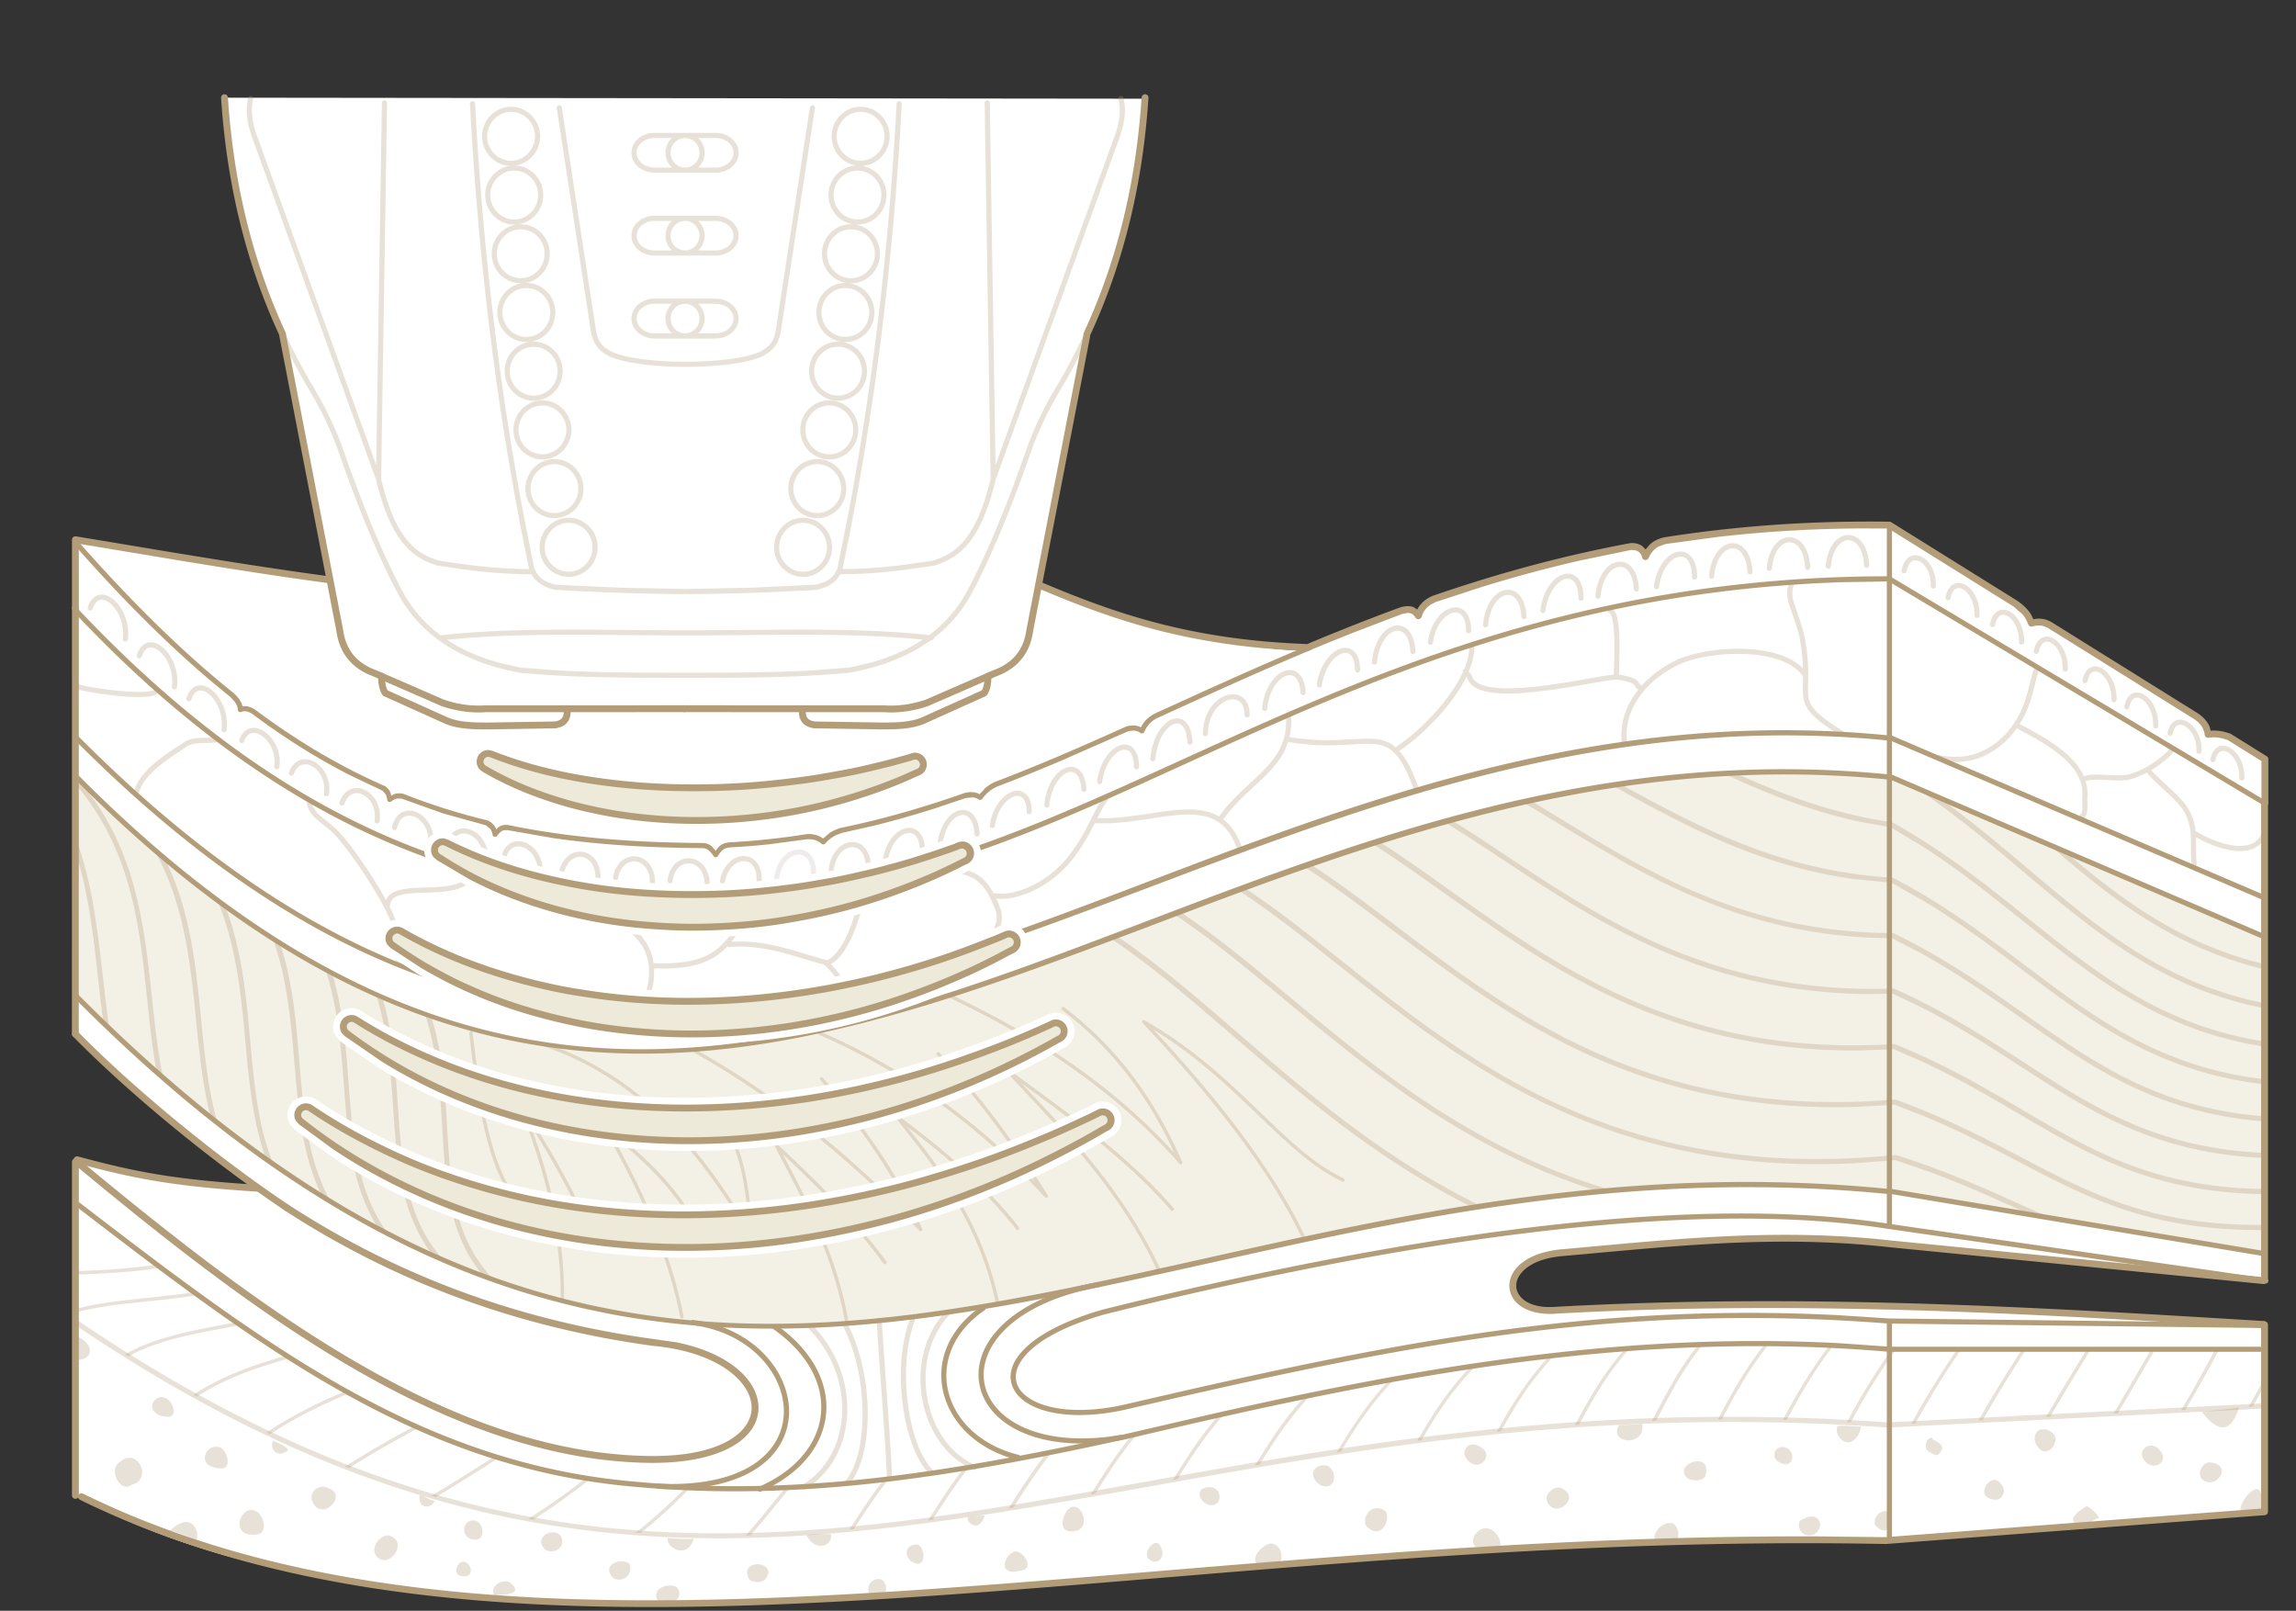 <svg xmlns="http://www.w3.org/2000/svg" stroke-width=".501" stroke-linejoin="bevel" fill-rule="evenodd" overflow="visible" width="670" height="470"><rect width="100%" height="100%" fill="#333333" stroke="none"/><g font-size="16" font-family="Times New Roman"><path d="M0 0v470h670V0z" fill="none"/><path d="M21.795 157.344l-.148 144.894c14.954 14.787 32.166 29.578 52.393 44.366-17.267-1.119-34.535-3.804-51.801-7.547l.064 97.394c55.144 30.482 148.676 39.552 283.277 25.697 81.085-7.833 162.69-13.255 245.567-12.757l109.133-8.144.533-54.17c-62.266-5.052-123.773-8.133-183.037-5.397l-25.075 1.105c-13.089.453-17.676-14.147 1.367-17.368 30.51-3.29 61.177-6.408 98.012-2.727l108.36 10.57.227-151.425-11.067-6.813-5.053-.623-1.454-3.385-46.92-28.895-4.053.23-.813-3.224-40.614-26c-23.026-.109-45.781 1.654-68.242 5.33-.795.13-1.606 2.692-2.399 2.825-.52.09-3.025-2.25-3.547-2.16-21.197 3.687-40.136 10.086-60.806 17.231-.887.306-1.356 2.49-2.239 2.803-.892.315-2.2-1.241-3.092-.919a422.776 422.776 0 00-28.957 11.683c-30.102-1.257-60.958-9.628-92.552-25.074-84.43 18.6-174.543 10.5-267.064-7.5z" fill="#fff"/><path d="M21.617 225.867c57.07 59.097 122.32 90.825 200.876 78.027 34.168-4.772 81.498-20.95 135.6-43 61.823-23.87 125.028-41.29 193.4-34.6l108.8 47 .254 92.467L551.44 347.56c-60.976-5.178-115.305 1.757-167.132 13.25-104.415 24.084-173.456 36.483-238.941 12.808-43.146-14.989-84.548-41.316-123.474-83.724z" fill="#edeada" fill-opacity=".698"/><path d="M229.23 434.04l1.417-.065c-4.044 4.88-7.655 9.549-11.678 14.04-.464.013-.925.021-1.388.032 4.052-4.474 7.643-9.128 11.65-14.007zm-43.753 13.181c5.542-4.285 10.082-8.608 14.644-13.145.452.02.906.039 1.36.056-4.581 4.559-9.1 8.903-14.542 13.196-.486-.035-.971-.07-1.462-.107zm72.471-15.532l1.441-.17c-3.956 5.014-7.141 9.902-10.248 14.626-.424.042-.848.082-1.276.12 3.078-4.696 6.204-9.565 10.083-14.576zm23.285-3.278l1.507-.247c-4.148 5.272-7.419 10.379-10.644 15.31l-1.303.175c3.191-4.897 6.388-9.977 10.44-15.238zm-127.085 14.76c6.484-4.091 11.781-7.944 16.819-11.86.444.072.889.142 1.333.21-5.068 3.956-10.343 7.832-16.72 11.911l-1.432-.26zm151.2-19.128l1.613-.322c-4.498 5.61-7.916 11.007-11.286 16.223-.466.076-.924.15-1.375.221 3.33-5.172 6.664-10.533 11.048-16.122zm-179.452 12.416a861.807 861.807 0 0018.44-11.475c.416.13.83.259 1.247.387a875.112 875.112 0 01-18.382 11.465c-.437-.125-.869-.25-1.305-.377zm204.359-17.691l1.666-.393c-5.092 6.08-8.762 11.884-12.341 17.497l-1.321.233c3.526-5.556 7.08-11.304 11.996-17.337zm25.384-5.87l1.705-.382c-5.95 6.681-9.955 12.984-13.78 19.083l-1.31.233c3.771-6.047 7.64-12.296 13.385-18.933zm-254.942 15.009a328.61 328.61 0 0120.376-11.808c.386.173.771.345 1.155.514a327.476 327.476 0 00-20.365 11.743l-1.166-.45zm280.052-20.442l1.734-.356c-6.698 7.16-10.952 13.832-14.942 20.303l-1.292.22c3.931-6.425 8.031-13.048 14.5-20.167zm24.648-4.79c.534-.098 1.064-.192 1.596-.288-7.26 7.53-11.614 14.448-15.664 21.188l-1.225.188c4.057-6.73 8.31-13.623 15.293-21.088zm23.752-3.949c.527-.08 1.051-.157 1.578-.236-7.546 7.774-11.871 14.842-15.927 21.787l-1.255.162c4.074-6.94 8.318-13.996 15.604-21.713zm-351.4 19.267c8.107-5.317 15.424-8.86 23.135-12.077.37.207.74.412 1.11.616-7.758 3.203-15.077 6.692-23.187 11.963l-1.058-.502zm374.375-22.325c.497-.058.993-.114 1.488-.17-7.476 7.886-11.588 15.015-15.612 22.129-.415.04-.825.082-1.233.124 4.057-7.118 8.118-14.247 15.357-22.083zm22.1-2.124l1.407-.106c-7.082 7.878-10.855 15.006-14.839 22.269l-1.203.082c4.023-7.27 7.756-14.404 14.635-22.245zm96.923.138h1.2c-5.64 8.154-9.734 15.06-13.427 21.71l-1.187.06c3.707-6.685 7.8-13.61 13.414-21.77zm-32.2 21.294c3.64-6.667 7.533-13.45 13.16-21.276l1.213-.002c-5.72 7.876-9.613 14.663-13.253 21.335-.374-.018-.747-.038-1.12-.057zm-43.312-22.632l1.329-.044c-6.357 7.74-9.692 14.813-13.69 22.24l-1.238.045c4.036-7.424 7.377-14.517 13.599-22.241zm94.472 1.322h1.186c-5.133 7.85-9.16 14.489-12.733 20.73l-1.173.06c3.56-6.272 7.586-12.924 12.72-20.79zm-69.84 20.625c3.746-6.924 7.6-13.86 13.626-21.754.387.017.774.036 1.16.056-6.106 7.919-9.92 14.816-13.626 21.724-.387-.013-.774-.017-1.16-.026zm-5.176-22.24c.417 0 .834 0 1.253.013-6.39 7.897-10.05 14.913-13.872 22.087-.39 0-.78 0-1.167.013 3.856-7.187 7.51-14.226 13.786-22.104zm93.896 1.598h1.173c-4.6 7.51-8.467 13.874-11.893 19.748l-1.2.06c3.44-5.905 7.306-12.284 11.92-19.808zm18.786-.016l1.16-.001c-4.066 7.14-7.68 13.221-10.946 18.765l-1.2.06c3.28-5.577 6.906-11.677 10.986-18.824zm18.72-.016l1.147-.001c-3.547 6.744-6.867 12.536-9.92 17.78l-1.2.06c3.08-5.27 6.413-11.08 9.973-17.839zm14.04 8.999l.014 2.143a329.088 329.088 0 01-3.134 5.637l-1.226.063a316.872 316.872 0 004.346-7.843zM56.42 406.99c8.772-5.694 17.349-8.623 27.132-11.462.381.244.761.485 1.14.725-9.896 2.834-18.494 5.669-27.282 11.286-.333-.184-.661-.365-.99-.55zM36.48 395.193c9.503-5.324 19.876-6.97 32.487-9.381l1.2.83c-12.795 2.444-23.207 3.96-32.721 9.155-.318-.197-.639-.399-.966-.604zM22.36 382.908l.016-1.04c9.537-2.568 20.773-2.847 34.27-4.812l1.195.868c-14.118 2.125-25.726 2.3-35.481 4.984zm.168-10.995l.017-1.036c7.039-.24 14.772-.62 23.207-1.868l1.176.879c-8.925 1.393-17.055 1.786-24.4 2.025zM246.556 385.457c-3.69-20.216-11.799-34.25-20.408-50.91-.256-.495.379-.975.785-.595 11.808 11.02 22.671 21.842 31.706 34.137a.503.503 0 01-.107.7.503.503 0 01-.7-.107c-7.855-10.689-17.11-20.273-27.205-29.877l-2.227-2.097 1.83 3.514c7.37 14.124 14.051 27.21 17.309 45.055a.499.499 0 11-.983.18zm-48.072-1.104c-3.543-18.773-12.472-38.024-21.999-54.628-.266-.464.294-.968.728-.653 10.268 7.445 21.599 18.197 27.199 30.434a.502.502 0 01-.247.664.506.506 0 01-.664-.246c-4.806-10.51-13.961-19.959-23.014-27.118l-1.974-1.494 2.384 4.28c8.167 15.114 15.443 32.01 18.57 48.576a.501.501 0 01-.983.185zm92.096-4.13c-4.848-23.114-17.183-39.193-29.245-54.038-.368-.453.218-1.065.688-.716 12.778 9.52 25.553 20.099 35.293 32.597a.5.5 0 11-.788.615c-8.448-10.84-19.217-20.245-30.328-28.796l-1.565-1.184 2.005 2.5c10.54 13.379 20.628 28.37 24.92 48.815a.503.503 0 01-.387.593.503.503 0 01-.593-.387zm-126.967-1.657c.092-19.165-4.748-36.94-11.352-54.248-.212-.554.56-.948.886-.452 7.82 11.935 15.09 24.712 21.148 39.314a.5.5 0 01-.924.382c-5.275-12.712-11.475-24.041-18.166-34.645l-.452-.704.839 2.288c5.372 15.325 9.103 31.148 9.02 48.07a.499.499 0 11-.999-.005zm174.006-7.969c-10.572-22.856-27.723-40.57-44.022-57.853-.414-.44.175-1.104.66-.746 16.2 11.962 34.25 24.435 48.202 40.514a.5.5 0 01-.756.654c-10.396-11.98-23.084-21.948-35.631-31.242l-8.068-5.931 8.592 9.188c12.224 13.375 23.939 27.723 31.93 44.996a.5.5 0 01-.907.42zm42.689-8.537c-10.576-22.866-30.585-46.28-46.868-63.546-.392-.416.116-1.061.612-.777 27.405 15.685 39.913 37.45 58.05 46.113a.5.5 0 01-.431.903c-17.014-8.127-29.451-27.979-53.21-43.175l-1.87-1.133 3.837 4.141c14.908 16.388 31.468 36.91 40.788 57.054a.5.5 0 01-.908.42zm-161.261-.808c-14.46-24.538-31.919-46.528-61.268-56.254a.498.498 0 01-.318-.63.498.498 0 01.631-.318c25.988 8.61 42.724 26.724 56.216 47.599l4.448 7.224-.083-.815c-1.506-14.404-2.721-20.864-7.376-29.824a.498.498 0 11.887-.46c5.061 9.738 6.123 16.619 7.792 33.174.053.53-.659.762-.93.304zm49.257-2.127c-20.148-20.425-40.463-37.81-66.413-52.387a.498.498 0 01-.191-.68.498.498 0 01.68-.19c22.801 12.805 41.263 27.77 59.044 45.021l5.605 5.564-1.42-3.056c-6.445-13.005-15.654-25.955-26.202-38.255a.5.5 0 01.758-.652c12.094 14.102 22.468 29.092 28.954 44.086.217.504-.43.94-.815.549zm36.63-9.793c-18.21-19.647-39.691-36.015-66.089-47.462a.502.502 0 01.399-.918c23.223 10.072 42.656 23.93 59.407 40.458l3.369 3.478-4.216-6.448c-7.277-10.695-15.225-20.98-24.37-30.54a.5.5 0 11.722-.691c12.256 12.813 22.363 26.905 31.57 41.517.32.51-.382 1.048-.791.606zm39.21-9.794c-17.917-20.496-40.832-36.024-66.981-48.346a.5.5 0 01.425-.906c24.597 11.594 46.384 26.03 63.87 44.787l1.194 1.323-1.47-3.147c-7.077-14.25-16.735-27.516-31.22-38.507a.5.5 0 11.603-.796c16.727 12.688 27.067 28.376 34.414 45.062.228.521-.46.958-.835.53zm-193.917 10.556c-7.451-8.09-10.863-27.214-13.291-48.664a.5.5 0 01.993-.113c2.454 21.668 5.87 40.321 13.032 48.099a.5.5 0 11-.734.678z" fill="#b39d79" fill-opacity=".298"/><path d="M296.853 425.957c-23.278-5.761-30.604-30.987-10.39-44.86a.75.75 0 11.849 1.236c-18.987 13.03-12.4 36.648 9.903 42.167.401.1.646.507.548.91a.752.752 0 01-.91.547z" fill="#b39d79"/><path d="M284.052 428.805c-15.755-6.537-21.197-32.096-8.088-46.165a.75.75 0 011.097 1.022c-12.454 13.367-7.145 37.654 7.566 43.758a.75.75 0 11-.575 1.385z" fill="#b39d79" fill-opacity=".298"/><path d="M271.499 430.316c-4.064-3.696-6.932-11.8-8.07-20.57-1.144-8.813-.576-18.57 2.476-25.726a.75.75 0 111.38.588c-2.909 6.821-3.492 16.281-2.369 24.945 1.13 8.704 3.947 16.338 7.592 19.652a.75.75 0 01-1.01 1.11zM258.801 431.25c-.088-3.82-.616-11.714-1.233-20.477-.617-8.736-1.32-18.301-1.755-25.423a.75.75 0 011.498-.092c.433 7.114 1.136 16.665 1.753 25.41.616 8.727 1.148 16.675 1.237 20.55a.75.75 0 01-1.5.033zM246.607 433.357a.748.748 0 01-.07-1.057c3.486-3.976 5.27-11.716 5.171-20.41-.099-8.654-2.061-18.038-5.839-25.157a.749.749 0 111.324-.703c3.915 7.378 5.914 17.009 6.015 25.842.1 8.792-1.679 17.01-5.544 21.416a.748.748 0 01-1.057.07z" fill="#b39d79" fill-opacity=".298"/><path d="M233.895 434.31a.751.751 0 01.25-1.031c14.368-8.76 15.972-31.234 1.706-45.731a.75.75 0 01.008-1.06.745.745 0 011.06.013c14.77 15.01 13.401 38.678-1.994 48.064a.751.751 0 01-1.03-.25z" fill="#b39d79" fill-opacity=".298"/><path d="M221.056 434.817a.75.75 0 01.388-.986c21.881-9.526 24.997-31.41 4.137-46.08a.752.752 0 01-.182-1.046.752.752 0 011.045-.183c21.832 15.356 18.544 38.695-4.401 48.683a.754.754 0 01-.987-.388z" fill="#b39d79"/><path d="M183.301 295.486a.751.751 0 01.571-.894c3.159-.698 5.067-4.852 5.464-9.34.665-7.5-3.06-11.853-8.136-15.263-5.028-3.379-11.644-5.9-15.952-9.47a.75.75 0 11.956-1.157c7.355 6.096 21.8 8.95 24.328 20.504l.159 1.177 1.602.054c9.863.185 14.803-1.984 18.282-5.367 3.834-3.73 6.001-9.023 10.63-14.805a.751.751 0 011.172.937c-3.326 4.156-5.476 8.307-8.021 11.755l-.95 1.202 3.142-.106c9.003.153 16.857 3.345 24.241 5.302l.139.044.364.17c2.941-1.326 5.297-5.508 7.112-10.372 1.777-4.766 2.915-9.84 3.58-12.562a.75.75 0 011.457.356c-.657 2.684-1.816 7.862-3.632 12.73-1.56 4.182-3.692 8.394-6.602 10.462l-.724.44a25.389 25.389 0 011.734 1.998c1.067 1.355 2.266 3.11 2.454 4.075a.752.752 0 01-1.474.286c-.041-.212-.26-.686-.68-1.358a24.598 24.598 0 00-1.478-2.076 23.771 23.771 0 00-1.638-1.889c-.552-.564-.904-.818-1.009-.858l-3.248-.914c-7.619-2.24-15.356-4.982-24.396-4.208l-.535-.169-.592.635c-3.604 3.505-8.533 5.677-17.393 5.797l-3.345-.064-.052 2.847c-.402 4.533-2.398 9.735-6.635 10.672a.751.751 0 01-.895-.57zm-66.129-13.365c-3.75-1.9-1.848-8.398-2.876-12.215-1.659-6.16-12.705-22.635-17.223-26.933-3.182-3.026-6.906-4.61-7.508-8.532a.752.752 0 01.628-.856.752.752 0 01.856.628c.495 3.23 3.939 4.708 7.058 7.673 2.91 2.77 8.388 10.328 12.514 17.196l2.039 3.568.067-.196c.677-1.485 2.128-2.31 3.844-2.761 2.24-.59 5.189-.638 8.078-.732 6.136-.203 11.622-.658 13.14-5.143a.75.75 0 111.42.481c-.962 2.847-3.204 4.338-5.849 5.134-2.617.786-5.741.93-8.661 1.026-2.979.1-5.712.148-7.747.684-1.97.52-3.035 1.4-3.128 3.107l-.15.312.191.367c.89 1.788 1.551 3.366 1.88 4.586 1.062 3.944-.553 9.92 2.106 11.268a.75.75 0 11-.679 1.338zm170.177-6.436a.749.749 0 01-.054-1.059c3.001-3.33 4.35-6.099 3.12-9.268-2.17-5.59-4.154-7.99-6.918-9.339-2.892-1.413-6.652-1.72-12.717-2.85a.748.748 0 11.276-1.474c5.821 1.084 9.963 1.444 13.099 2.976 2.04.996 3.652 2.472 5.118 4.838l.639 1.13 2.357.152c6.228-.154 13.014-3.997 17.391-8.534 6.78-7.027 9.241-15.783 12.404-19.626a.75.75 0 011.159.954c-.702.852-1.403 2.064-2.167 3.514l-.827 1.608 2.383.04c7.892-.152 15.613-2.166 22.333-2.512 3.903-.2 7.47.179 10.47 1.822l.348.24.033-.14c4.185-5.823 9.52-9.806 13.387-13.872 3.906-4.108 6.593-8.507 6.074-15.579a.749.749 0 111.495-.11c.14 1.909.06 3.64-.203 5.23l-.301 1.31.197-.049c11.9 1.911 19.058.072 24.532.519 2.16.177 3.994.72 5.647 1.912l.597.528c6.819-4.427 15.678-13.436 19.543-21.641l.125-.296-.085-.25a.747.747 0 01.253-.516l.182-.061.384-.91c.745-2.007 1.142-3.938 1.082-5.706a.752.752 0 01.724-.776.752.752 0 01.776.724c.062 1.812-.3 3.752-.989 5.752l-.625 1.587.765.866c.083.094.14.206.168.327.445 1.908 2.696 3.07 6.564 3.505 3.79.428 8.715.112 13.745-.5 5.02-.61 10.087-1.508 14.147-2.221 2.024-.356 3.807-.667 5.199-.87l1.744-.215.008-.475c.061-2.45.241-6.367.145-9.943-.055-2.044-.2-3.937-.499-5.366-.149-.718-.329-1.28-.533-1.674-.208-.405-.39-.536-.49-.572a.748.748 0 01-.454-.957.748.748 0 01.957-.455c.618.22 1.032.739 1.32 1.296.292.567.507 1.276.67 2.056.325 1.564.473 3.566.529 5.632.097 3.622-.084 7.572-.145 10.004l-.008.474 1.058.178c2.702.503 3.856 1.068 4.46 1.746.311.348.44.689.551.856.047.072.123.186.515.31l.101.087.407-.464c2.712-2.876 6.12-5.281 9.892-7.063 7.74-3.654 28.108-5.658 36.393 2.19l.333.388v-.424c-.093-2.304-.346-5.083-1-8.556-.373-1.912-1.213-4.39-2-6.678-.72-2.09-1.52-4.354-1.573-5.43-.067-1.096.013-3.06.707-4.123a.748.748 0 111.253.82c-.387.596-.533 2.079-.467 3.223.04.745.6 2.416 1.494 5.022.773 2.258 1.666 4.844 2.053 6.884 1.787 9.35.693 14.03 1.107 17.244.386 3.023 2.066 5.207 10.12 10.276a.746.746 0 01.226 1.035.741.741 0 01-1.026.236c-8-5.035-10.32-7.55-10.814-11.356-.173-1.337-.12-2.781-.08-4.553l.027-1.378-.093-.057c-6.307-8.844-27.914-7.235-36.019-3.407-9.73 4.595-16.57 13.272-15.23 23.127a.75.75 0 01-1.487.201c-.731-5.374.773-10.358 3.718-14.592l1.075-1.425-.38-.183a1.983 1.983 0 01-.504-.526c-.192-.292-.247-.495-.419-.687-.288-.324-1.141-.908-4.821-1.47-.304-.047-1.135.013-2.604.227-1.367.2-3.125.508-5.157.864-4.052.712-9.159 1.618-14.224 2.234-9.256 1.125-19.924 1.56-21.798-3.634l-.093-.316-.219-.246-.474.977c-3.964 7.508-11.448 15.196-17.634 19.672l-1.452.997 1.39 1.76c1.478 2.183 2.873 5.202 4.332 9.34a.75.75 0 01-1.415.498c-3.768-10.696-6.812-13.182-11.797-13.588-5.168-.422-12.622 1.398-24.648-.532l-.287-.176-.668 1.817c-1.18 2.69-2.94 4.961-4.981 7.108-4.124 4.337-9.13 7.973-13.258 13.715l-.098.061.64.441c2.026 1.738 3.702 4.282 4.93 7.92a.748.748 0 11-1.42.478c-2.994-8.875-8.697-10.578-16.042-10.2-6.474.334-14.379 2.364-22.43 2.514l-3.129-.054-.956 1.853c-1.91 3.612-4.33 7.688-7.77 11.252-4.523 4.692-11.68 8.839-18.46 8.993l-1.591-.104.292.614c.278.628.556 1.298.834 2.014 1.562 4.023-.337 7.41-3.405 10.815a.749.749 0 01-1.059.055zm352.184-23.496c-.666-5.803.987-10.586-2.72-16.176-1.053-1.584-3.453-3.84-5.773-5.987-1.133-1.055-2.24-2.075-3.107-2.936-.4-.397-.786-.799-1.106-1.176l-.374-.476-1.48.75c-1.333.602-2.653 1.067-3.893 1.32-1.84.378-4.573.187-6.733.087-1.894-.088-3.547-.125-4.76.056l-.987.246.347 1.302c.213 1.06.293 2.166.2 3.322-.054.757.053 1.993.013 3.224-.04.957-.147 2.625-1.32 3.108a.76.76 0 01-.987-.41.747.747 0 01.414-.978c0 .001.106-.043.213-.404.093-.34.16-.81.173-1.371.04-1.03-.053-2.459 0-3.277.6-8.148-7.733-13.686-15.813-18.114l-3.347-1.79-.32.484c-4.853 6.514-12.773 11.072-22.76 8.734a.753.753 0 01-.56-.901.743.743 0 01.894-.559c12.333 2.882 21.373-5.51 24.8-14.777 1.693-4.608 2.24-8.713 3.12-10.51a.75.75 0 011.346.66c-.786 1.62-1.253 5.462-3.066 10.369a27.576 27.576 0 01-1.614 3.586l-.986 1.667 3.04 1.621c5.946 3.236 12.786 7.463 15.546 13.275l.134.339 1.28-.326c1.506-.23 3.373-.152 5.066-.074 2.56.118 4.814.262 6.36-.056 4.587-.943 10.627-5.115 12.627-7.952a.758.758 0 011.053-.18c.334.24.414.708.174 1.045-1.107 1.579-3.267 3.464-5.76 5.08l-1.094.661.187.235c.24.288.587.656 1.027 1.097.84.838 1.92 1.834 3.08 2.899 2.253 2.092 4.813 4.488 5.986 6.256 1.507 2.261 2.214 4.401 2.534 6.492l.08.82 2.32 1.27c2.586 1.298 5.626 2.473 8.48 2.902 1.906.288 3.653.236 5.106-.279 1.427-.504 2.587-1.465 3.347-3.093a.74.74 0 01.987-.365.746.746 0 01.373.996c-.933 2.006-2.413 3.242-4.213 3.877-1.76.625-3.787.656-5.814.348-3.053-.46-6.266-1.7-8.96-3.053l-1.48-.819.04 3.581c0 1.372.014 2.752.174 4.16a.758.758 0 01-.667.83.74.74 0 01-.827-.66zM39.055 231.15c1.573-6.46 9.753-11.341 14.83-14.679 2.57-1.688 6.211-.89 9.267-1.384a.751.751 0 01.239 1.482c-3.348.54-6.582-.224-8.683 1.157-5.716 3.756-12.82 8.13-14.196 13.78a.751.751 0 01-1.457-.356zm-5.363-28.168c-2.49-.259-4.997-.615-7.112-.988-2.096-.37-3.856-.764-4.83-1.113a.75.75 0 01.509-1.412c.836.3 2.48.677 4.581 1.048 2.079.366 4.55.717 7.008.974 2.46.256 4.89.416 6.892.406 1.001 0 1.881-.054 2.596-.15.735-.098 1.223-.241 1.49-.39a.752.752 0 011.02.294c.2.363.069.819-.293 1.02-.521.288-1.238.458-2.017.563-.801.108-1.75.157-2.788.163-2.076.013-4.567-.155-7.056-.415z" fill="#b39d79" fill-opacity=".298"/><path d="M141.09 372.317c-17.18-20.145-7.878-48.924-17.113-76.43.596.213 1.2.426 1.81.637 8.896 28.2-.907 57.294 18.361 76.904a236.46 236.46 0 01-3.059-1.11zm-14.814-6.055c-15.872-20.616-7.976-49.01-16.533-76.09.608.273 1.22.54 1.834.809 8.192 27.768-.149 56.487 17.756 76.624a238.66 238.66 0 01-3.057-1.343zm-15.857-7.753c-13.514-21.23-6.92-49.161-15.412-75.594.641.347 1.277.686 1.908 1.018 8.049 27.04 1.093 55.212 16.294 76.037-.93-.48-1.864-.968-2.79-1.461zm450.688-32.963l-8.267-3.21-10.573.62c-81.623 2.73-121.295-44.055-161.866-70.174.64-.224 1.286-.45 1.93-.672 42.109 27.408 82.65 76.051 170.576 68.72a.636.636 0 01.32.043c43.346 15.793 58.053 36.863 107.36 36.543v1.496c-46.347.274-62.867-18.242-99.48-33.366zm37.346 29.872l-5.973-.996c-9.36-4.198-19.187-8.81-31.387-13.184l-8.026-2.718-11.814.892c-93.649 4.661-135.92-50.964-180.024-79.729.614-.226 1.232-.454 1.85-.68 45.749 30.214 88.832 88.173 190.014 78.011.107-.013.2 0 .307.032 18.933 6.042 32.16 12.754 45.053 18.372zm-274.525-81.681l1.812-.684c31.432 21.041 61.067 56.863 106.781 79.019-.828.128-1.66.258-2.493.39-45.319-22.516-74.959-58.145-106.1-78.725zM93.989 349.06c-10.822-21.987-5.32-49.496-14.35-75.191.697.445 1.39.882 2.08 1.313 8.484 26.186 2.736 53.81 14.749 75.396a282.351 282.351 0 01-2.479-1.518zm467.131-39.207l-8.493-3.703-9.334.35c-69.45.896-106.205-37.114-142.998-60.38.668-.213 1.342-.426 2.024-.642 38.142 24.39 75.712 63.787 150.401 59.167a.94.94 0 01.333.055c42.76 17.41 58.814 41.488 107.534 42.25v1.491c-45.734-.74-63.414-21.836-99.467-38.588zm-218.633-43.147l1.82-.688c35.241 23.486 68.538 64.618 126.388 81.395-1.29.112-2.579.228-3.868.35-56.49-17.643-89.655-58.229-124.34-81.057zM77.643 338.208c-8.302-22.935-3.704-50.398-14.25-75.554.771.572 1.548 1.144 2.332 1.715 9.7 25.472 4.93 52.833 14.034 75.327-.711-.496-1.418-.992-2.116-1.488zm483.49-44.047l-8.733-4.199-8.08.083c-57.041-.784-90.185-30.143-122.868-50.247.679-.188 1.357-.375 2.044-.561 33.765 21.03 67.832 51.295 129.037 49.223.12 0 .227.018.334.065 42.266 18.923 59.52 45.69 107.72 47.883v1.486c-45.187-2.064-63.854-25.47-99.454-43.733zM61.515 326.08c-6.412-24.657-2.494-53.11-16.583-78.239 1.053.907 2.108 1.805 3.16 2.69 12.479 25.234 8.515 53.176 15.367 77.086a379.178 379.178 0 01-1.944-1.537zm499.645-47.612l-8.987-4.696-6.84-.183c-44.186-2.196-73.085-23.101-100.986-39.539.734-.164 1.476-.328 2.226-.49 28.726 17.137 58.39 38.521 105.787 38.716.12 0 .227.026.333.076 41.84 20.341 60.147 49.544 107.894 53.379v1.486c-44.707-3.578-64.227-29.07-99.427-48.75zm.013-15.69l-9.24-5.206-11.32-1.13c-28.324-4.022-49.792-16.074-70.27-27.304.809-.125 1.621-.246 2.434-.365 22.682 12.387 46.69 25.405 79.423 27.32a.888.888 0 01.307.084c41.48 21.683 60.733 53.103 108.08 58.715v1.487c-44.254-5.206-64.534-32.593-99.414-53.602zM45.731 312.847c-5.074-27.44-1.834-58.094-23.416-83.697v-2.284c23.533 26.736 19.478 59.183 25.26 87.595-.614-.533-1.231-1.074-1.844-1.614zm515.469-65.76l-9.507-5.714-8.906-1.587c-14.64-3.124-27.526-8.378-39.815-14.081 1.101-.061 2.204-.117 3.303-.167 13.992 6.343 28.738 11.944 45.792 14.379a.723.723 0 01.253.087c41.173 22.948 61.267 56.403 108.267 63.87v1.491c-43.84-6.894-64.787-36.017-99.387-58.277zM30.201 298.522c-2.249-16.147-2.944-32.983-7.886-49.02v-4.544c6.424 18.004 6.901 37.145 9.624 55.23a377.046 377.046 0 01-1.738-1.666zm531.026-67.123l-1.2-.764 6.906 2.932c31.867 23.027 52.947 50.943 93.654 59.106v1.5c-43.467-8.608-65.014-39.327-99.36-62.774zm37.346 15.583l4.627 1.96c16.56 14.168 33.76 26.605 57.387 32.342v1.511c-25.854-6.192-44.147-20.252-62.014-35.813zM193.399 463.064c.898-.379 1.373-.405 2.418-.427 3.444-.068 3.059 5.13-.142 4.624-.108.746-.4 1.172-.783 1.356-1.832.882-5.732-3.764-1.493-5.553zm60.301 2.245c-.74-2.037-.103-4.138 2.347-4.553 2.245-.381 3.35 3.015 1.922 4.553-.386.416-.801.608-1.217.667a1.742 1.742 0 01-.235.02c-1.166.03-2.304-.863-2.817-.687zm-109.476.195c-1.567-3.185 3.192-4.93 4.67-3.667 4.4 3.763-2.48 3.347-4.67 3.667zm74.236-5.02c-1.2-2.487.233-3.76 1.97-3.999 2.322-.32 5.19 1.22 3.01 4.178-1.005 1.365-4.279 1.278-4.98-.179zm-40.43-1.261c-1.246-2.74 2.006-3.903 4.15-3.56.861.138 1.544.52 1.684 1.141.864 3.817-4.315 5.76-5.833 2.419zm-43.685.569c-1.761-.485-1.34-2.703-.236-3.665.47-.408 1.059-.591 1.659-.319 2.355 1.065 2.392 5.039-1.423 3.984zm160.356-1.265c-2.33-.575-1.624-3.358-.161-4.827.328-.33.693-.595 1.072-.752 1.855-1.672 7.612 5 1.593 5.464-1.018.079-1.417.381-2.504.115zm72.103-2.134c-1.56-1.648.55-4.38 2.661-5.526.526-.287 1.05-.472 1.52-.522 2.359.539 3.146 2.27 2.934 4.804h-.176c-.671 1.984-5.89 2.355-6.939 1.244zm-99.765-.257c-2.312-.703-3.342-3.561-1.562-4.85.447-.325 1.074-.549 1.903-.614 2.292-.183 3.384 6.595-.341 5.464zm68.46-.987c-1.866-1.364-.131-4.257 1.401-4.857.483-.19.944-.152 1.268.232 2.572 3.035-.04 6.55-2.67 4.625zm-225.487-.906c-1.696-1.842-.377-4.726 1.713-5.824.466-.246.97-.402 1.49-.438 6.5 1.58.35 10.119-3.203 6.262zm48.524-2.704c-1.433-1.987-.125-3.655 1.579-4.23 1.746-.589 3.913-.028 3.97 2.522.06 2.694-3.969 3.897-5.549 1.708zm36.333-2.035a1.816 1.816 0 01.023-.759c1.21.194 6.385.399 7.559.266-1.759 5.708-7.144 3.078-7.582.493zm236.51 1.81c-.515-.014-.856-.035-.896-.08-1.648-1.763.09-4.511 2.134-5.158 3.043-.964 5.71 2.959 5.159 5.159-.896 0-4.65.114-6.397.078zm-196.022-3.28c1.326-.603 5.447-.357 7.115-.357.603 3.262-4.332 5.507-7.115.358zm248.043 1.797c-1.525-1.319.17-4.194 2.41-5.146.643-.273 1.331-.389 2.002-.261 1.65.31 2.463 3.355 1.565 4.696-.9 1.343-4.632 1.873-5.977.71zm-432.653-2.974l-1.254-.056c.743-.721 1.492-1.446 2.391-1.936 5.287-2.87 6.365 3.471 5.35 4.554-1.463-.931-4.682-1.764-6.487-2.562zm85.038-1.864c.27-.502.696-.917 1.263-1.138 3.857-1.507 5.097 5.33 1.85 5.406-3.162.075-4.009-2.594-3.113-4.268zm389.162 0c-.014-1.165.36-1.326 1.146-1.694.254-.116.534-.251.854-.44 3.173-1.306 5.32 1.212 3.56 3.841-1.52 2.261-5.494 1.545-5.56-1.707zm-454.567-2.24c.575-1.198 1.62-2.145 2.777-2.172 3.703-.085 5.41 6.606 1.992 7.115-5.224.783-5.908-2.575-4.769-4.943zm241.476 4.014c-2.756-.376-1.88-4.395-.247-6.23.427-.48.906-.81 1.386-.885 3.428-.548 5.693 8.044-1.139 7.115zm87.02-1.347c-1.223-1.225-.332-4.265 1.763-5.135.914-.378 2.06-.342 3.36.439 2.266 1.365-.53 9.307-5.123 4.696zm149.844.853c-.36-.188-1.44-1.04-1.573-1.422-.574-1.731 1.08-3.85 2.853-3.907.333-.013.667.053.987.207.266 1.728.866 6.75-2.267 5.122zm57.053-1.422c-2.346-1.9 1-3.984 2.52-4.98.28-.182.507-.327.614-.428.56.178 3.64 2.425 3.56 3.557-2.027.236-4.374 3.721-6.694 1.85zm-323.412-1.67c0-.217.091-.394.296-.497.711-.283 3.69-.499 4.695-.499-1.572 5.079-4.995 2.328-4.99.996zm371.706-1.906c-1.4-1.718 3.28-8.06 5.146-6.527.147.113.267.272.374.48 1.32 2.63 2.133 6.65-1.6 6.579-1.08-.02-2.947.653-3.92-.532zm-562.98-3.398c-.815-2.177 1.248-4.33 3.561-4.024.448.059.903.21 1.35.467 5.689 1.992-2.402 10.265-4.911 3.557zm360.384.196c-.666-1.61.826-3.386 2.498-3.888a2.982 2.982 0 011.238-.114c6.805 2.518-1.39 9.673-3.736 4.002zm-329.104-1.642c1.142-.342 2.941 1.436 4.358 1.422.252 1.399-4.445 3.69-4.358-1.422zm228.217-1.775c.35-.324.88-.57 1.635-.675 4.232-.598 4.79 4.563 1.778 5.159-2.541.503-5.068-2.93-3.413-4.484zm229.736 2.47c-2.267-1.013-1.2-3.749.413-4.883.347-.235.707-.4 1.067-.468 1.293-.243 3.253 2.206 2.96 3.528-.507 2.316-2.213 2.816-4.44 1.822zm-546.01-9.92c5.542-5.95 10.633 4.411 4.126 6.046-.375.292-.759.46-1.135.523-2.674.445-5.052-4.358-2.992-6.57zm348.957 2.254c.205-.707.781-1.33 1.858-1.704 4.296-1.49 5.506 5.092 2.49 5.87-2.436.63-4.948-2.117-4.348-4.166zm259.413 2.21c-1.52-1.315-.413-4.229 1.413-4.85a2.145 2.145 0 011.254-.043c6.386.882 1.146 8.18-2.667 4.892zm-150.6-.622c-1.716-1.99-.056-3.837 1.927-4.448 2.2-.675 4.796.168 3.624 4.021-.54 1.766-4.498 1.647-5.551.427zm-431.588-3.843c-1.364-1.278-.705-4.23 1.585-4.913.526-.157 1.138-.196 1.831-.067 1.83.34 3.413 4.535 1.992 5.835-1.059.967-4.415.075-5.408-.855zm564.761-1.938c-.84-1.787.854-3.692 2.814-3.444.92.117 1.893.712 2.693 2.02 2.053 3.33-3.427 5.846-5.507 1.424zm-196.905.888c-1.94-1.894-.808-4.778 1.59-4.683.873.036 1.913.465 3.034 1.481 2.255 2.044-1.081 6.656-4.624 3.202zm90.612.382c-1.917-1.2-1.339-3.646.387-4.205.586-.192 1.32-.16 2.12.221 2.786 1.323 1.733 6.635-2.507 3.984zm45.653-2.048c-.72-.3-1.266-.541-1.933-1.025-1.347-.97-.76-3.71.907-3.984.16.176.333.355.493.53 1.627.911 4.173 2.082 1.44 4.48-.267.235-.64.11-.907 0zm-483.13-.342c-1.878-.41-2.35-1.802-1.936-3.756.76.237 6.825 2.562 3.416 3.414-.426.107-.808.488-1.48.342zm513.197-1.922c-1.813-2.44-.813-4.798 1.133-5.15.907-.162 2.014.113 3.134 1.024 2.666 2.178-1.414 7.962-4.267 4.126zm-58.493-6.118c2.586-.272 4.28.142 6.84.142.026 1.663-1.24 3.415-2.28 4.127-2.2 1.503-5.56-1.11-4.56-4.27zm-64.184.68c.088-.298.221-.616.401-.952 1.925-.128 5.152-.106 6.756-.404 1.29 6.296-8.577 6.184-7.157 1.357zm170.97-4.27c-.16-.19-.306-.39-.466-.592.066.02 10.72-1.15 10.853-1.245-2.293 7.639-6.133 7.157-10.387 1.837zm-597.9-3.856c.291-.317.676-.606 1.167-.856 3.75-1.174 6.123 5.47 3.01 5.598-4.031.165-5.974-2.78-4.177-4.742zM22.856 390.11c4.861 2.41 4.29 6.717-.57 6.717.306-1.289-.307-6.009.57-6.717z" fill="#b39d79" fill-opacity=".298"/><path d="M20.983 301.67l.022-124.263a.998.998 0 111.999.002l-.023 124.263a.998.998 0 11-1.998-.002zM550.6 357.534V169.087c0-.413.333-.75.747-.75a.76.76 0 01.76.75v188.447a.76.76 0 01-.76.751.748.748 0 01-.747-.75zM550.6 449.09v-63.096c0-.413.333-.749.747-.749a.76.76 0 01.76.75v63.094a.76.76 0 01-.76.751.748.748 0 01-.747-.75zM208.207 249.783c-.864-1.358-1.896-2.31-3.144-2.31-15.712-.088-30.162-.979-43.731-2.939l-13.23-2.315-.997.027c-.864.185-1.38.812-2.04 1.64-.406.51-1.228.29-1.326-.352-.111-.71-.368-1.28-.719-1.733l-1.252-1.004-12.417-3.44-12.064-4.294-.956-.074c-.9.03-1.535.373-2.124.861a.75.75 0 01-1.223-.49c-.07-.6-.21-1.123-.439-1.571l-.96-1.103-9.517-4.512c-9.555-4.887-18.923-10.756-28.31-17.75-1.269-.894-2.354-1.087-3.342-.689a.75.75 0 01-1.03-.685c-.009-.647-.209-1.4-1.046-2.463l-1.047-1.154-5.525-4.54c-13.01-10.986-26.232-24.216-40.205-40.065a.75.75 0 011.124-.993c15.93 18.068 30.856 32.696 45.584 44.458l.057.052c1.42 1.398 2.137 2.54 2.416 3.618l.021.162.306-.074c1.214-.102 2.418.348 3.569 1.159 12.447 9.273 24.833 16.541 37.656 22.152.044.02.087.044.127.072a4.48 4.48 0 011.46 1.675l.304 1.068.9-.498c.704-.208 1.52-.262 2.5-.089.05.013.1.023.146.041 7.94 3.159 16.074 5.714 24.516 7.744.054.014.106.031.154.055a4.998 4.998 0 012.444 2.553l.665-.665c.687-.453 1.565-.735 2.772-.59l.063.014c17.242 3.576 35.84 5.115 56.72 5.233 1.036 0 1.909.394 2.637.967l1.117 1.29 1.079-1.307c.708-.59 1.627-1.028 2.945-1.147a214.039 214.039 0 0022.539-2.387l.07-.013c1.642-.107 3.013.243 4.171.915l.559.397 1.856-1.616a12.149 12.149 0 013.273-1.496l.062-.016c12.35-2.535 24.293-6.025 36.078-10.165l.056-.018c1.434-.38 2.707-.313 3.836.107l.518.255 1.756-1.9a11.719 11.719 0 013.07-1.827c12.63-4.803 25.14-10.26 37.859-15.992l.099-.037c1.542-.448 2.854-.39 3.972.074l.316.178.457-.856c.96-1.46 2.256-2.554 3.85-3.296 14.34-6.526 29.03-13.28 44.487-19.718a.752.752 0 01.982.404.752.752 0 01-.404.982c-15.431 6.425-30.094 13.168-44.436 19.693-1.784.832-3.115 2.172-3.948 4.11a.75.75 0 01-1.13.311c-.676-.49-1.494-.766-2.566-.669l-1.136.224-18.916 8.324c-6.31 2.687-12.608 5.257-18.935 7.664-2.081.85-3.495 2.152-4.601 3.684a.75.75 0 01-1.003.197 4.308 4.308 0 00-1.679-.62l-2.057.158-8.863 2.976a277.184 277.184 0 01-18.114 5.138l-9.199 2.08-1.543.576c-1.429.66-2.497 1.54-3.392 2.54a.75.75 0 01-1.045.071c-.81-.688-1.759-1.16-2.936-1.304l-1.25-.03-11.137 1.482c-3.776.403-7.597.71-11.47.912-1.867.168-2.555 1.128-3.488 2.524a.75.75 0 01-1.256-.013z" fill="#b39d79"/><path d="M659.92 234.326v-12.25l-9.893-6.171-1.494-.436c-1.52-.359-2.853-.408-4-.199a.997.997 0 01-1.173-.865c-.267-2.25-1.667-3.827-3.933-5.108l-41.814-26.07-1.2-.513c-1.173-.345-2.253-.219-3.36.092a1.001 1.001 0 01-1.213-.643 8.852 8.852 0 00-1.707-2.964l-2.52-2.198-36.546-22.785-8.547-.026c-14.533.11-28.25.988-41.263 2.482l-15.229 2.072-1.883.667c-1.609.817-2.425 2.043-3.086 3.436-.412.867-1.699.707-1.884-.235-.199-1-.959-1.798-2.047-2.064l-1.17-.076-15.08 3.128a394.487 394.487 0 00-28.52 7.69l-13.458 4.399-1.49.785c-1.323.893-2.115 2.073-2.557 3.496-.252.808-1.336.956-1.794.247-.5-.774-1.06-1.387-2.322-1.354l-1.496.26-13.953 5.327a790.01 790.01 0 00-13.597 5.536 1.002 1.002 0 01-1.308-.539c-.212-.51.029-1.094.538-1.308 8.966-3.744 18.159-7.42 27.676-10.912l.07-.021c1.657-.476 2.897-.423 3.862-.036l1.064.68.092-.219c.916-1.637 2.364-2.937 4.476-3.802l.054-.022c17.761-6.11 36.706-11.464 57.444-15.315l.084-.013c1.301-.128 2.526.192 3.489.85l.975.985 1.213-1.428c.988-.915 2.308-1.66 4.167-2.098l.073-.013c20.067-3.16 41.807-4.885 65.7-4.559.187.002.36.055.52.151l36.84 22.959.04.03c1.547 1.085 3.013 2.373 4.067 4.178l.533 1.165.547-.116c1.426-.197 2.986-.05 4.68.895l.04.025 41.826 26.074c1.894 1.077 3.494 2.493 4.334 4.449l.306 1.184.6-.061c1.56-.04 3.254.264 5.08.892.067.024.134.056.2.096l10.48 6.533a.996.996 0 01.467.848v12.807c0 .552-.453 1-1 1-.547 0-1-.448-1-1z" fill="#b39d79"/><path d="M21.31 178.313a.75.75 0 011.091-1.028c79.054 84.058 150.275 87.95 210.056 81.924 93.979-9.472 168.14-91.09 318.863-91.06.133 0 .267.038.387.108l108.76 64.986a.747.747 0 11-.76 1.287L551.12 169.654l-13.707.228c-141.432 4.763-212.888 81.556-304.805 90.819-60.101 6.057-131.837 2.105-211.299-82.388z" fill="#b39d79"/><path d="M288.87 165.5l-9.425 1.914c-87.092 16.85-157.589 7.539-226.852-3.832l-29.588-4.916v18.741a1.001 1.001 0 01-2 0v-19.923a1 1 0 011.163-.985c82.099 13.576 162.33 29.194 266.607 6.977.206-.044.421-.02.614.064 28.119 12.493 51.614 22.806 91.396 24.362a1 1 0 01-.078 1.999c-37.67-1.474-60.93-10.75-86.896-22.212zM550.6 169.087v-15.87c0-.414.333-.75.747-.75a.76.76 0 01.76.75v15.87a.76.76 0 01-.76.75.748.748 0 01-.747-.75zM660.467 366.51l-108.894-18.141a.75.75 0 01.253-1.479l108.894 18.14a.75.75 0 01-.253 1.479zM23.321 437.621a1.002 1.002 0 01-.457-1.338c.243-.495.843-.7 1.339-.458 126.904 62.238 300.834 11.798 506.117 12.475l19.907.23 109.6-8.342v-53.623c0-.55.44-1 1-1 .546 0 1 .45 1 1v54.55c0 .522-.414.958-.934.997l-110.56 8.415h-.093c-212.915-4.259-395.427 51.578-526.919-12.908z" fill="#b39d79"/><path d="M659.827 373.474v-139.34c0-.55.44-1 1-1 .546 0 1 .45 1 1v139.34c0 .552-.454 1-1 1-.56 0-1-.448-1-1zM21.783 291.282a.75.75 0 011.062-1.06c188.959 190.015 314.222 35.76 527.915 56.659.413.04.72.407.68.819a.755.755 0 01-.827.673c-211.868-20.72-339.498 133.3-528.83-57.093zM21.005 436.388v-97.416a1.001 1.001 0 012 0v97.416a1.001 1.001 0 01-2 0z" fill="#b39d79"/><path d="M21.893 386.572a.75.75 0 01.842-1.242c191.621 129.72 297.398 13.26 528.012 29.71.413.03.72.39.693.803a.748.748 0 01-.8.694c-229.113-16.344-336.821 99.96-528.747-29.965z" fill="#b39d79" fill-opacity=".298"/><path d="M550.947 415.796a.753.753 0 01.72-.787l108.88-5.522a.745.745 0 01.786.71.742.742 0 01-.706.787l-108.894 5.523a.753.753 0 01-.786-.711z" fill="#b39d79" fill-opacity=".298"/><path d="M660.293 262.582l-108.893-46.6a.745.745 0 01-.387-.985.75.75 0 01.987-.395l108.88 46.6a.75.75 0 11-.587 1.38z" fill="#b39d79"/><path d="M21.783 215.865a.75.75 0 011.062-1.06c189.075 190.132 313.784-21.203 527.915-.262.413.04.72.407.68.819a.755.755 0 01-.827.673C339.183 195.358 211 406.14 21.783 215.862zM660.293 273.966l-108.893-46.6a.745.745 0 01-.387-.985.75.75 0 01.987-.395l108.88 46.6a.75.75 0 11-.587 1.38z" fill="#b39d79"/><path d="M21.783 227.249a.75.75 0 011.062-1.06c189.075 190.132 313.784-21.203 527.915-.262.413.04.72.407.68.819a.755.755 0 01-.827.673c-211.43-20.677-339.614 190.104-528.83-.173zM285.832 404.068c-2.26-11.678 8.817-25.164 34.61-29.996a.749.749 0 11.275 1.473c-25.621 4.8-35.413 17.901-33.412 28.238 1.88 9.716 14.354 18.01 36.047 15.453l4.44-.656 27.407-6.35c59.394-13.376 118.758-23.646 181.641-20.296l14.533 1.016h108.12a.76.76 0 01.76.75.76.76 0 01-.76.75H551.28c-77.817-6.757-149.952 8.266-223.163 25.597l-.042.013c-24.658 4.355-39.988-4.335-42.243-15.984z" fill="#b39d79"/><path d="M295.38 404.368c-2.644-7.242 5.661-16.346 26.627-22.304 73.813-18.375 165.241-34.971 229.153-24.984l110.133 15.937c.414.059.694.44.64.85a.756.756 0 01-.853.634l-110.147-15.937c-63.585-9.936-154.744 6.58-228.541 24.95-21.28 6.047-27.65 14.731-25.603 20.34 2.115 5.793 13.479 9.914 31.115 6.038 74.748-17.379 134.55-29.88 208.403-26.148l14.92.964 109.506 1.294c.427 0 .747.346.747.76a.748.748 0 01-.76.74l-109.52-1.296h-.053c-80.655-6.322-143.187 6.616-222.911 25.151-17.584 3.864-30.279.072-32.856-6.986z" fill="#b39d79"/><path d="M660.52 387.465c-67.973-4.15-134.093-8.112-206.164-4.17-8.628.74-13.975-3.146-13.905-8.24.068-4.98 5.444-9.697 15.456-10.546 30.669-2.701 61.729-6.377 95.813-2.559l108.907 10.724a1 1 0 01-.2 1.991l-108.92-10.727c-33.848-3.792-64.676-.145-95.428 2.564-9.72.824-13.583 5.224-13.628 8.582-.046 3.293 3.561 6.921 11.765 6.214 72.224-3.949 138.464.02 206.424 4.171.547.033.96.508.933 1.059a.994.994 0 01-1.053.937zM192.059 434.423a.749.749 0 11.068-1.498c51.016 2.323 43.28-42.072 9.966-46.273a.752.752 0 01-.65-.839.752.752 0 01.838-.65c35.134 4.431 42.874 51.678-10.222 49.26z" fill="#b39d79"/><path d="M21.764 339.816a1 1 0 011.276-1.54C73.388 379.986 130.425 424 189.341 424.84c21.682.295 30.328-7.385 29.987-14.52-.352-7.357-10.096-15.927-28.952-17.637h-.045c-37.936-5.202-73.856-17.798-107.115-39.394a1.002 1.002 0 01-.295-1.384 1.002 1.002 0 011.384-.294c32.995 21.425 68.632 33.925 106.295 39.09l6.719.96c14.912 2.963 23.63 10.686 24.008 18.567.44 9.23-10.418 16.908-32.014 16.615-59.742-.852-117.326-45.419-167.549-87.024z" fill="#b39d79"/><path d="M83.204 353.278c-20.779-13.906-44.768-33.468-61.859-50.804a1 1 0 111.425-1.401c16.987 17.232 40.87 36.708 61.547 50.545a1.002 1.002 0 01-1.113 1.663zM184.727 433.784c-62.595-5.512-108.299-40.099-162.343-81.628a.751.751 0 01.913-1.191c54.1 41.572 99.468 75.858 161.564 81.324 46.26 4.278 89.008-1.912 142.008-13.541a.752.752 0 01.894.572.752.752 0 01-.572.893c-53.051 11.64-95.978 17.87-142.464 13.57z" fill="#b39d79"/><path d="M22.227 339.374a1 1 0 01.516-1.932c16.458 4.399 27.209 6.664 52.365 8.263a1 1 0 01-.127 1.996c-25.296-1.607-36.174-3.896-52.754-8.327z" fill="#b39d79"/><path d="M35.833 186.373c.539-4.238-1.289-8.19-3.488-10.14-1.105-.978-2.186-1.355-3.037-1.2-.801.145-1.672.817-2.264 2.598a.75.75 0 11-1.423-.473c.69-2.077 1.882-3.323 3.419-3.601 1.49-.27 3.023.422 4.3 1.554 2.568 2.276 4.583 6.719 3.983 11.45a.752.752 0 01-.839.65.752.752 0 01-.65-.838zM50.163 200.283c.537-4.237-1.29-8.19-3.488-10.138-1.106-.98-2.188-1.356-3.038-1.202-.801.146-1.672.818-2.264 2.599a.75.75 0 11-1.422-.473c.689-2.078 1.881-3.323 3.418-3.602 1.49-.27 3.022.423 4.3 1.555 2.568 2.276 4.583 6.719 3.983 11.45a.752.752 0 01-.839.65.752.752 0 01-.65-.839zM64.635 212.846c.538-4.237-1.29-8.19-3.488-10.139-1.106-.978-2.187-1.356-3.038-1.201-.801.144-1.672.816-2.264 2.597a.75.75 0 11-1.422-.473c.689-2.077 1.881-3.321 3.418-3.6 1.49-.27 3.023.423 4.3 1.555 2.568 2.276 4.583 6.718 3.983 11.449a.752.752 0 01-.839.65.752.752 0 01-.65-.838zM80.047 223.627c.528-3.733-1.266-7.13-3.443-8.76-1.088-.814-2.181-1.124-3.07-.944-.847.172-1.71.83-2.286 2.402a.75.75 0 01-1.41-.516c.705-1.919 1.906-3.054 3.398-3.356 1.45-.294 2.972.244 4.267 1.213 2.59 1.939 4.638 5.865 4.028 10.17a.748.748 0 01-.847.638.748.748 0 01-.637-.847zM94.52 231.454c.525-3.635-1.255-6.58-3.37-7.807-2.007-1.164-4.318-.825-5.429 2.234a.751.751 0 01-1.409-.514c1.453-3.998 4.83-4.618 7.59-3.017 2.654 1.539 4.715 5.088 4.102 9.319a.75.75 0 11-1.484-.215zM109.283 239.411c.526-3.68-1.256-6.46-3.332-7.509-1.972-.999-4.334-.51-5.464 2.688a.751.751 0 01-1.415-.5c1.43-4.043 4.765-4.939 7.556-3.527 2.69 1.362 4.75 4.791 4.139 9.06a.75.75 0 11-1.484-.212zM125.087 245.925c.13-3.923-1.956-6.678-4.127-7.586-2.05-.857-4.315-.144-5.096 3.302a.75.75 0 11-1.463-.332c.979-4.32 4.199-5.583 7.138-4.352 2.81 1.176 5.194 4.548 5.048 9.017a.752.752 0 01-.775.725.752.752 0 01-.725-.774zM140.983 250.411c-.02-3.778-2.172-6.269-4.339-6.985-2.048-.677-4.292.17-4.936 3.564a.75.75 0 01-1.473-.279c.805-4.245 3.928-5.686 6.881-4.709 2.841.94 5.344 4.05 5.367 8.403a.75.75 0 01-1.5.006zM156.941 253.843c-.249-3.832-2.528-6.18-4.686-6.738-2.048-.53-4.206.48-4.636 3.984a.751.751 0 01-1.49-.183c.532-4.324 3.512-6.03 6.502-5.255 2.873.746 5.521 3.714 5.808 8.095a.75.75 0 01-1.498.097zM173.752 256.34c.248-7.566-7.653-8.745-9.22-1.405a.752.752 0 01-1.468-.313c1.955-9.15 12.495-7.588 12.188 1.768a.752.752 0 01-1.5-.05zM189.648 257.294c-.037-7.208-7.984-8.179-9.273-1.105a.75.75 0 01-1.476-.268c.784-4.302 3.782-6.363 6.733-6.023 2.941.34 5.493 3.024 5.516 7.39a.75.75 0 01-1.5.006zM205.608 257.518c-.477-7.195-8.468-7.573-9.324-.427a.75.75 0 11-1.49-.177c.52-4.345 3.383-6.61 6.346-6.481 2.961.13 5.676 2.63 5.965 6.985a.751.751 0 01-1.497.1zM210.661 257.79a.749.749 0 01-.582-.885c.929-4.512 3.894-7.055 6.834-7.122 3-.066 5.503 2.467 5.355 7.055a.75.75 0 01-1.5-.05c.127-3.907-1.827-5.549-3.821-5.505-2.042.046-4.567 1.882-5.4 5.924a.749.749 0 01-.886.583z" fill="#b39d79" fill-opacity=".298"/><path d="M226.532 256.7a.751.751 0 01-.621-.86c.761-4.703 3.622-7.585 6.558-7.945 1.482-.18 2.935.3 4.004 1.478 1.058 1.164 1.679 2.94 1.69 5.258a.75.75 0 01-1.5.007c-.01-2.07-.563-3.445-1.3-4.257-.726-.799-1.688-1.122-2.711-.996-2.07.253-4.57 2.424-5.26 6.693a.751.751 0 01-.86.621z" fill="#d0bfc0" fill-opacity=".298"/><path d="M242.475 254.6a.752.752 0 01-.666-.827c.507-4.696 3.255-7.62 6.211-8.03 3.03-.42 5.81 1.875 6.1 6.56a.75.75 0 01-1.497.092c-.25-4.046-2.412-5.44-4.398-5.166-2.076.288-4.468 2.47-4.924 6.705a.752.752 0 01-.826.665zM257.641 250.794c.755-4.979 3.572-8.313 6.462-9.073 1.474-.388 2.972-.091 4.082 1.042 1.086 1.104 1.7 2.898 1.711 5.304a.75.75 0 01-1.5.007c-.01-2.188-.57-3.537-1.281-4.26-.683-.697-1.603-.913-2.631-.643-2.119.558-4.661 3.235-5.359 7.848a.752.752 0 01-.854.63.752.752 0 01-.63-.855zM273.54 246.69c.497-5.492 3.164-9.243 6.09-10.163 1.51-.474 3.055-.164 4.23 1.043 1.14 1.17 1.853 3.101 1.992 5.74a.749.749 0 11-1.497.079c-.13-2.447-.782-3.964-1.57-4.774-.753-.772-1.698-.973-2.705-.657-2.115.665-4.577 3.69-5.045 8.867a.751.751 0 01-1.495-.135zM289.465 241.631a.75.75 0 01-.632-.852c.752-5.056 3.554-8.652 6.388-9.716 1.446-.542 2.97-.434 4.124.612 1.12 1.015 1.731 2.771 1.742 5.167a.75.75 0 01-1.5.007c-.01-2.196-.574-3.45-1.248-4.062-.64-.58-1.532-.717-2.591-.32-2.172.815-4.73 3.832-5.43 8.532a.75.75 0 01-.853.632zM304.73 234.889c.498-5.546 3.157-9.539 6.022-10.76 1.476-.63 3.048-.519 4.268.597 1.172 1.072 1.885 2.953 2.024 5.57a.749.749 0 11-1.497.08c-.13-2.438-.783-3.851-1.539-4.543-.708-.647-1.627-.768-2.667-.326-2.173.927-4.648 4.287-5.116 9.516a.751.751 0 01-1.494-.134zM320.137 227.98c.75-5.39 3.531-9.229 6.374-10.371 1.461-.588 3.002-.467 4.158.657 1.108 1.076 1.712 2.932 1.723 5.48a.75.75 0 01-1.5.007c-.01-2.374-.58-3.743-1.268-4.411-.637-.62-1.512-.761-2.553-.341-2.17.872-4.743 4.112-5.447 9.185a.752.752 0 01-.847.64.752.752 0 01-.64-.847zM335.68 221.374c.495-5.841 3.15-10.063 6.007-11.352 1.494-.675 3.076-.55 4.297.633 1.164 1.126 1.87 3.099 2.008 5.854a.749.749 0 11-1.497.076c-.131-2.596-.79-4.112-1.554-4.852-.709-.687-1.609-.808-2.637-.344-2.17.98-4.659 4.549-5.13 10.112a.751.751 0 01-1.494-.127zM350.992 214.063c.084-5.904 3.273-9.874 6.63-11.101 3.515-1.285 7.031.537 7.055 5.643a.75.75 0 01-1.5.006c-.009-2.137-.708-3.38-1.582-3.997-.88-.623-2.115-.735-3.459-.244-2.684.981-5.567 4.335-5.644 9.716a.75.75 0 01-1.5-.023zM368.321 206.65c.515-5.55 3.274-9.548 6.226-10.763 1.512-.622 3.117-.516 4.37.592 1.212 1.07 1.952 2.955 2.096 5.579a.75.75 0 01-1.497.081c-.133-2.43-.808-3.842-1.592-4.536-.741-.656-1.713-.78-2.807-.33-2.257.93-4.818 4.298-5.301 9.514a.751.751 0 01-1.495-.137zM384.27 199.738c.774-5.393 3.66-9.233 6.586-10.37 1.497-.582 3.072-.463 4.26.653 1.145 1.074 1.773 2.934 1.784 5.488a.75.75 0 01-1.5.006c-.01-2.366-.597-3.732-1.31-4.401-.67-.63-1.595-.773-2.69-.348-2.256.876-4.919 4.124-5.647 9.187a.75.75 0 11-1.484-.215zM400.357 193.134c.512-5.772 3.267-9.625 6.311-10.463 1.572-.433 3.152-.022 4.343 1.282 1.158 1.27 1.894 3.324 2.038 6.117a.749.749 0 11-1.497.076c-.135-2.603-.812-4.264-1.65-5.181-.805-.883-1.802-1.132-2.835-.848-2.175.598-4.73 3.672-5.215 9.149a.752.752 0 01-.813.681.752.752 0 01-.682-.813zM416.673 187.285c.776-5.331 3.672-8.962 6.643-9.86 1.521-.458 3.075-.186 4.228.996 1.119 1.146 1.75 3.037 1.76 5.598a.75.75 0 01-1.5.007c-.01-2.36-.595-3.8-1.333-4.557-.706-.723-1.652-.93-2.722-.607-2.213.67-4.865 3.645-5.592 8.64a.75.75 0 11-1.484-.217zM432.761 182.282c.512-5.74 3.272-9.453 6.355-10.104 1.583-.335 3.145.184 4.313 1.539 1.144 1.326 1.88 3.413 2.024 6.217a.75.75 0 01-1.497.076c-.135-2.608-.812-4.327-1.663-5.315-.828-.96-1.844-1.266-2.866-1.05-2.14.453-4.686 3.32-5.171 8.769a.751.751 0 01-1.495-.132zM449.48 178.042c.773-5.644 3.652-9.49 6.632-10.445 1.54-.495 3.107-.195 4.256 1.057 1.108 1.208 1.733 3.197 1.744 5.904a.75.75 0 01-1.5.007c-.01-2.527-.599-4.08-1.35-4.896-.707-.772-1.64-.982-2.693-.644-2.209.709-4.872 3.877-5.602 9.22a.751.751 0 01-1.487-.203zM465.57 173.92c.513-5.723 3.275-9.376 6.375-9.945 1.586-.29 3.139.272 4.298 1.648 1.138 1.354 1.874 3.455 2.018 6.263a.75.75 0 01-1.497.076c-.135-2.61-.812-4.355-1.67-5.372-.835-.994-1.86-1.327-2.878-1.139-2.124.39-4.665 3.168-5.152 8.604a.751.751 0 01-1.495-.134zM482.623 171.105c.772-5.597 3.658-9.278 6.674-10.04 1.558-.391 3.104.026 4.227 1.327 1.092 1.264 1.719 3.282 1.73 5.994a.75.75 0 01-1.5.007c-.01-2.523-.598-4.131-1.365-5.02-.734-.851-1.689-1.114-2.724-.853-2.176.55-4.826 3.498-5.556 8.789a.752.752 0 01-.845.64.752.752 0 01-.641-.844zM498.71 168.089c.513-5.693 3.285-9.198 6.425-9.558 3.057-.352 5.965 2.379 6.266 8.29a.75.75 0 01-1.497.077c-.253-4.936-2.436-7.126-4.599-6.878-2.085.24-4.614 2.798-5.101 8.203a.751.751 0 01-1.495-.134zM515.555 165.775c.514-5.65 3.298-8.963 6.498-9.04 3.16-.077 5.907 3.063 6.2 8.787a.753.753 0 01-1.507.076c-.266-5.234-2.6-7.414-4.666-7.364-2.04.05-4.55 2.372-5.03 7.676a.75.75 0 11-1.495-.135zM532.773 165.154c.507-5.65 3.294-8.963 6.494-9.042 3.173-.077 5.906 3.063 6.2 8.788a.753.753 0 01-1.507.076c-.267-5.234-2.6-7.414-4.653-7.364-2.04.05-4.56 2.372-5.04 7.676a.75.75 0 11-1.494-.134zM563.4 170.971c.12-3.681-1.56-6.277-3.227-7.148-.813-.427-1.573-.43-2.186-.064-.627.377-1.28 1.25-1.614 2.928a.744.744 0 01-.88.59.752.752 0 01-.586-.882c.373-1.91 1.186-3.248 2.32-3.924 1.16-.69 2.48-.588 3.64.023 2.306 1.204 4.16 4.424 4.04 8.524a.752.752 0 01-.774.727.757.757 0 01-.733-.774zM576.16 179.545c.12-3.702-1.547-6.483-3.24-7.514-.827-.508-1.573-.552-2.147-.25-.6.314-1.24 1.114-1.573 2.78a.744.744 0 01-.88.588.754.754 0 01-.587-.883c.374-1.892 1.174-3.203 2.334-3.812 1.186-.619 2.506-.396 3.64.297 2.24 1.37 4.08 4.723 3.96 8.84a.75.75 0 01-.774.727.757.757 0 01-.733-.773zM589.16 187.34c.12-3.7-1.547-6.482-3.24-7.513-.827-.508-1.573-.552-2.147-.25-.6.314-1.24 1.114-1.573 2.78a.75.75 0 01-.88.588.744.744 0 01-.587-.883c.374-1.892 1.174-3.203 2.334-3.812 1.186-.619 2.506-.396 3.64.297 2.24 1.37 4.08 4.723 3.96 8.84a.759.759 0 01-.774.727.748.748 0 01-.733-.773zM601.907 195.195c.12-3.701-1.547-6.482-3.24-7.513-.827-.508-1.574-.552-2.147-.25-.6.314-1.24 1.114-1.573 2.78a.75.75 0 01-.88.587.754.754 0 01-.587-.882c.373-1.892 1.187-3.203 2.333-3.812 1.187-.62 2.507-.396 3.64.297 2.24 1.37 4.094 4.723 3.96 8.84a.75.75 0 01-.773.727.757.757 0 01-.733-.774zM616.147 204.16c.106-3.695-1.56-6.58-3.267-7.71-.853-.56-1.6-.633-2.16-.367-.573.274-1.213 1.022-1.547 2.668a.743.743 0 01-.88.587.757.757 0 01-.586-.884c.386-1.875 1.186-3.165 2.373-3.725 1.187-.567 2.507-.27 3.627.469 2.213 1.47 4.066 4.895 3.933 9.008a.746.746 0 11-1.493-.047zM628.32 211.786c.12-3.695-1.547-6.58-3.267-7.71-.84-.56-1.586-.633-2.16-.366-.573.273-1.2 1.021-1.533 2.668a.75.75 0 11-1.467-.297c.374-1.875 1.187-3.166 2.36-3.726 1.2-.566 2.52-.27 3.627.47 2.227 1.469 4.067 4.894 3.947 9.008a.75.75 0 01-.774.726.748.748 0 01-.733-.773zM640.96 219.183c.107-3.452-1.547-6.156-3.253-7.221-.84-.528-1.614-.604-2.187-.345-.573.257-1.2.954-1.52 2.485a.756.756 0 01-1.48-.313c.387-1.79 1.213-3.015 2.387-3.542 1.173-.528 2.48-.253 3.6.443 2.226 1.385 4.08 4.632 3.946 8.543a.748.748 0 11-1.493-.05zM653.453 226.982c.12-3.533-1.546-6.297-3.253-7.384-.853-.54-1.613-.615-2.187-.353-.573.264-1.2.978-1.52 2.548a.762.762 0 01-.893.58.744.744 0 01-.573-.888c.373-1.818 1.186-3.066 2.373-3.604 1.173-.542 2.493-.259 3.6.452 2.227 1.413 4.08 4.72 3.947 8.698a.747.747 0 11-1.493-.05z" fill="#b39d79" fill-opacity=".298"/><path d="M106.736 343.542a161.983 161.983 0 01-10.65-6.548l-9.965-7.28-.134-.12-1.315-1.449a5.405 5.405 0 01.244-5.963c1.75-2.42 5.127-2.954 7.493-1.245 8.011 5.453 16.658 10.084 25.631 14.121 7.192 3.235 14.744 5.935 22.365 8.19 32.496 9.616 67.732 10.388 101.182 4.493 9.668-1.703 19.338-3.89 28.714-6.655 6.606-1.948 13.082-4.04 19.515-6.401 5.072-1.861 10.059-3.884 15.083-6.004 3.18-1.343 6.357-2.79 9.52-4.276 1.797-.844 3.344-1.52 4.825-2.336 2.665-1.423 5.955-.427 7.367 2.219a5.432 5.432 0 01-2.251 7.352c-.881.46-1.521.87-2.641 1.506-1.355.767-2.752 1.564-4.159 2.339a284.177 284.177 0 01-12.817 6.63c-14.434 7.022-29.884 12.84-45.432 16.94-18.886 4.982-38.158 7.809-57.778 7.929-32.974.202-65.797-7.111-94.797-23.442zm33.51-17.792c-10.437-3.705-20.54-8.465-29.982-14.352l-10.736-7.384-.159-.134-1.326-1.396a5.41 5.41 0 01.096-5.967c1.689-2.464 5.054-3.079 7.45-1.437 7.008 4.46 14.616 8.312 22.404 11.573 33.647 14.09 71.931 16.485 108.03 10.819 8.524-1.34 16.981-3.15 25.341-5.362 10.183-2.694 20.044-6.026 29.907-9.865 3.136-1.22 6.27-2.544 9.393-3.908.923-.404 1.844-.819 2.792-1.244.881-.395 1.523-.67 2.165-1.012 2.694-1.377 5.967-.328 7.334 2.345 1.362 2.663.313 5.936-2.388 7.318-.635.312-1.019.562-1.928 1.064-1.003.552-2.064 1.144-3.118 1.712a240.289 240.289 0 01-10.729 5.45 233.437 233.437 0 01-31.28 12.227c-9.021 2.805-18.255 4.997-27.545 6.61-31.619 5.486-65.191 3.78-95.722-7.057zm47.331-21.61c-6.538-.523-13.214-1.374-19.718-2.715-10.334-2.133-20.444-5.047-30.263-9.297-3.076-1.331-6.25-2.774-9.315-4.408-2.168-1.158-4.377-2.351-6.574-3.663l-8.704-5.702-.155-.133-1.392-1.345a5.406 5.406 0 01-.13-5.967c1.595-2.523 4.934-3.27 7.382-1.723 11.856 6.84 24.787 11.65 38.272 14.949 3.972.972 8.052 1.836 12.03 2.454 2.546.398 4.986.783 7.449 1.09 4.457.556 8.946.96 13.426 1.2 22.319 1.202 44.78-1.292 66.504-6.78 8.514-2.15 17.012-4.783 25.219-7.865 2.212-.83 4.407-1.688 6.624-2.565 1.404-.556 2.688-1.059 3.859-1.617a5.43 5.43 0 017.234 2.57c1.279 2.695.144 5.94-2.56 7.224-1.422.688-2.622 1.387-4.297 2.26a175.441 175.441 0 01-8.212 4.027c-8.867 4.044-17.796 7.484-27.168 10.31-22.277 6.714-46.235 9.557-69.51 7.696zm.044-31.26c-17.594-1.52-35.888-6.293-51.697-14.617l-9.407-5.556-.193-.153-1.42-1.25a5.4 5.4 0 014.921-8.647l1.848.58c12.362 6.194 25.664 10.033 39.458 12.36 11.368 1.918 22.969 2.577 34.589 2.393a198.683 198.683 0 0018.356-1.148c3.204-.35 6.377-.747 9.543-1.217 2.314-.344 4.606-.754 7.001-1.168 4.105-.71 8.173-1.65 12.383-2.618a144.56 144.56 0 004.468-1.128c3.086-.812 6.141-1.658 9.128-2.6 2.772-.876 5.477-1.74 8.15-2.686 1.516-.536 2.678-.899 3.806-1.394a5.429 5.429 0 114.325 9.956c-1.021.442-1.497.76-2.932 1.448-2.419 1.16-4.915 2.358-7.484 3.46-7.481 3.206-15.055 5.931-22.928 8.136-6.852 1.916-13.697 3.346-20.664 4.471-7.717 1.247-15.513 1.821-23.224 2.013-6.045.15-12.08-.122-18.027-.636zm-.873-31.365c-3.776-.41-7.65-.957-11.443-1.718-3.212-.646-6.484-1.355-9.749-2.266-8.923-2.484-17.535-5.822-25.683-10.572l.026-.044-1.454-1.096a5.399 5.399 0 014.305-8.97l1.806.457.017-.043c11.826 4.691 24.384 7.254 37.224 8.592 8.734.91 17.543 1.159 26.383.954 4.4-.102 8.847-.34 13.219-.727 4.4-.388 8.738-.89 13.133-1.487 3.368-.457 6.72-1.064 10.179-1.689a158.51 158.51 0 009.269-1.965c2.719-.664 5.308-1.279 7.87-2.011 1.457-.413 2.335-.599 3.274-.953a5.427 5.427 0 113.787 10.17c-.89.331-1.408.638-2.758 1.224a137.114 137.114 0 01-5.573 2.31c-6.123 2.352-12.27 4.329-18.653 5.938-17.855 4.503-36.851 5.89-55.179 3.896z" fill="#fff"/><path d="M107.717 341.8a159.332 159.332 0 01-10.517-6.467l-9.903-7.236-.065-.064-.848-.924a3.401 3.401 0 01.153-3.755c1.1-1.522 3.227-1.86 4.723-.78 8.15 5.548 16.904 10.234 25.96 14.308 7.288 3.278 14.927 6.008 22.617 8.283 32.839 9.717 68.394 10.485 102.096 4.545 9.731-1.713 19.476-3.917 28.934-6.705 6.638-1.957 13.156-4.063 19.638-6.443 5.112-1.876 10.131-3.912 15.171-6.038 3.213-1.358 6.417-2.816 9.593-4.308 1.731-.814 3.384-1.538 4.928-2.39a3.433 3.433 0 014.65 1.403 3.43 3.43 0 01-1.419 4.641c-.907.474-1.677.959-2.695 1.536-1.362.771-2.745 1.56-4.138 2.327-4.191 2.31-8.431 4.492-12.727 6.583-14.323 6.969-29.65 12.741-45.067 16.806-18.741 4.943-37.845 7.743-57.28 7.862-32.674.201-65.146-7.047-93.804-23.184zm150.064 11.454c15.152-3.996 30.238-9.674 44.336-16.534l3.996-2.067-14.23 5.665c-6.579 2.415-13.182 4.547-19.884 6.523-9.623 2.836-19.515 5.072-29.371 6.81-34.212 6.027-70.401 5.27-103.925-4.65-7.832-2.317-15.644-5.107-23.124-8.472l-11.838-5.867 5.938 3.651c27.974 15.753 59.742 22.868 91.817 22.672 19.064-.119 37.832-2.865 56.285-7.73zm-116.866-29.39c-10.312-3.66-20.283-8.36-29.592-14.163l-10.662-7.332-.077-.067-.856-.897a3.408 3.408 0 01.06-3.757c1.063-1.55 3.183-1.938 4.699-.9 7.146 4.55 14.858 8.452 22.734 11.75 34.062 14.264 72.735 16.66 109.112 10.95 8.596-1.351 17.122-3.176 25.543-5.404 10.268-2.718 20.201-6.075 30.12-9.935 3.17-1.233 6.332-2.57 9.47-3.94.933-.408 1.863-.827 2.809-1.25.837-.377 1.566-.689 2.272-1.065a3.432 3.432 0 014.628 1.483 3.43 3.43 0 01-1.504 4.619c-.671.329-1.198.66-1.996 1.1-1.016.558-2.06 1.14-3.104 1.704-3.5 1.89-7.05 3.693-10.64 5.405a231.597 231.597 0 01-31.012 12.123c-8.935 2.777-18.084 4.95-27.294 6.548-31.328 5.436-64.546 3.737-94.71-6.971zm94.026 3.032c9.05-1.571 18.028-3.704 26.79-6.428a227.721 227.721 0 0030.478-11.912l2.224-1.13-.985.41c-10.03 3.905-20.108 7.313-30.55 10.076-8.543 2.26-17.202 4.114-25.945 5.486-36.934 5.799-76.384 3.403-111.277-11.21l-10.595-4.92 5.26 3.072c7.018 3.833 14.364 7.077 21.911 9.756 29.43 10.446 61.943 12.134 92.69 6.8zm-47.204-24.75c-6.477-.518-13.069-1.358-19.474-2.68-10.234-2.113-20.208-4.99-29.872-9.174-3.058-1.323-6.175-2.74-9.168-4.336-2.166-1.156-4.339-2.331-6.491-3.617l-8.661-5.673-.076-.067-.896-.864a3.406 3.406 0 01-.082-3.757c1.004-1.587 3.107-2.057 4.656-1.079 12.084 6.972 25.199 11.844 38.832 15.18 4.011.98 8.148 1.858 12.196 2.487 2.536.396 5.011.787 7.511 1.099 4.503.561 9.037.97 13.565 1.213 22.539 1.214 45.202-1.306 67.102-6.838 8.582-2.169 17.152-4.823 25.432-7.933a407.241 407.241 0 006.657-2.577c1.383-.548 2.739-1.077 3.983-1.672a3.43 3.43 0 014.568 1.623 3.428 3.428 0 01-1.618 4.562c-1.453.703-2.786 1.471-4.357 2.29a173.238 173.238 0 01-8.117 3.981c-8.795 4.01-17.639 7.418-26.916 10.215-22.054 6.647-45.762 9.457-68.774 7.617zm67.62-11.448c9.086-2.738 17.762-6.078 26.41-10.023l1.041-.51-11.91 4.081a249.708 249.708 0 01-13.04 3.672c-22.251 5.62-45.32 8.19-68.295 6.954a198.78 198.78 0 01-13.846-1.238c-2.574-.32-5.116-.724-7.63-1.114-4.19-.654-8.444-1.555-12.532-2.555-6.966-1.704-13.818-3.805-20.496-6.386l-8.208-3.52 4.256 2.367c2.849 1.522 5.852 2.888 8.872 4.195 9.357 4.05 19.057 6.856 29.093 8.927 6.205 1.28 12.63 2.102 18.984 2.61 22.484 1.798 45.693-.946 67.301-7.46zm-67.564-19.81c-17.372-1.5-35.398-6.213-50.937-14.394l-9.348-5.523-.1-.072-.916-.812a3.399 3.399 0 013.099-5.444l1.188.378c12.577 6.308 26.081 10.197 40.018 12.548 11.514 1.942 23.24 2.606 34.955 2.421 6.159-.099 12.419-.49 18.541-1.16 3.224-.352 6.424-.752 9.62-1.227 2.344-.349 4.668-.764 7.048-1.176 4.17-.72 8.292-1.674 12.49-2.638a145.37 145.37 0 004.529-1.143c3.101-.816 6.19-1.672 9.22-2.628 2.773-.876 5.508-1.75 8.216-2.708 1.43-.505 2.724-.913 3.939-1.445a3.429 3.429 0 112.732 6.287c-1.032.445-1.774.89-3.004 1.48-2.424 1.163-4.883 2.342-7.407 3.423-7.408 3.176-14.899 5.871-22.679 8.05-6.766 1.893-13.537 3.306-20.444 4.422-7.605 1.23-15.308 1.8-22.954 1.988-5.955.148-11.912-.12-17.806-.628zm40.122-5.309c6.786-1.097 13.408-2.48 20.004-4.326 7.596-2.126 14.918-4.762 22.182-7.874l.798-.368-2.495.822c-3.117.982-6.273 1.857-9.404 2.681-1.519.4-3.084.812-4.655 1.172-4.173.959-8.405 1.939-12.702 2.684-2.351.407-4.736.832-7.142 1.19-3.257.485-6.51.89-9.772 1.247a204.257 204.257 0 01-18.914 1.182c-11.904.188-23.882-.484-35.683-2.475-10.672-1.8-21.16-4.493-31.228-8.485l-.245-.11.06.035c14.997 7.896 32.493 12.488 49.417 13.948 5.787.5 11.592.757 17.363.615 7.518-.187 15.034-.746 22.416-1.938zm-40.951-26.052c-3.735-.406-7.547-.945-11.265-1.692-3.195-.641-6.411-1.34-9.607-2.23-8.796-2.45-17.243-5.728-25.207-10.384l-.941-.727a3.401 3.401 0 012.71-5.645l1.18.28c12.045 4.77 24.793 7.364 37.757 8.716 8.832.92 17.728 1.17 26.636.964 4.44-.103 8.93-.344 13.348-.735 4.436-.39 8.805-.896 13.226-1.497 3.419-.464 6.815-1.079 10.266-1.703a159.524 159.524 0 009.388-1.99c2.7-.66 5.336-1.286 7.944-2.03 1.313-.373 2.39-.613 3.426-1.004a3.43 3.43 0 014.411 2.017 3.429 3.429 0 01-2.02 4.406c-.94.348-1.699.76-2.861 1.265-1.796.783-3.631 1.561-5.492 2.276-6.054 2.325-12.124 4.277-18.426 5.867-17.629 4.445-36.385 5.813-54.473 3.846zm53.496-7.725c6.136-1.547 12.052-3.45 17.97-5.723l.522-.216-3.55.907c-3.16.77-6.423 1.461-9.622 2.041-3.437.622-6.921 1.252-10.441 1.73-4.472.606-8.906 1.12-13.411 1.518-4.51.399-9.087.643-13.61.748-9.04.21-18.11-.044-27.142-.985-9.91-1.032-19.77-2.784-29.345-5.684l-1.335-.464 4.183 1.861c4.048 1.643 8.213 3.028 12.486 4.218 3.055.85 6.159 1.525 9.322 2.161 3.569.717 7.258 1.24 10.91 1.636 17.606 1.916 35.884.583 53.063-3.748z" fill="#b39d79"/><path d="M187.181 237.538c-3.693-.401-7.444-.932-11.088-1.664-3.178-.639-6.338-1.325-9.464-2.196-8.67-2.415-16.952-5.635-24.741-10.175a1.4 1.4 0 01-.656-1.866 1.4 1.4 0 011.867-.656c12.26 4.862 25.197 7.488 38.285 8.852 8.932.93 17.915 1.182 26.89.974 4.48-.104 9.014-.346 13.478-.741 4.47-.395 8.872-.904 13.319-1.508 3.469-.47 6.909-1.093 10.353-1.716a162.67 162.67 0 009.505-2.016c2.682-.655 5.364-1.292 8.019-2.05 1.17-.333 2.445-.626 3.579-1.054a1.429 1.429 0 011.834.84 1.429 1.429 0 01-.84 1.835c-.989.366-1.989.882-2.964 1.306a132.74 132.74 0 01-5.41 2.243c-5.986 2.299-11.979 4.227-18.198 5.795-17.404 4.388-35.921 5.738-53.768 3.797zM187.965 268.894c-17.148-1.48-34.909-6.132-50.177-14.17a112.734 112.734 0 01-9.288-5.49 1.4 1.4 0 01-.524-1.908 1.4 1.4 0 011.908-.524c12.795 6.424 26.499 10.363 40.581 12.739 11.658 1.966 23.51 2.634 35.319 2.448a202.544 202.544 0 0018.728-1.17c3.243-.356 6.47-.758 9.696-1.238 2.375-.354 4.73-.774 7.095-1.183 4.233-.733 8.41-1.7 12.596-2.661 1.534-.352 3.069-.756 4.592-1.158 3.116-.82 6.238-1.685 9.312-2.654 2.774-.876 5.537-1.759 8.281-2.73 1.343-.474 2.77-.928 4.07-1.498a1.429 1.429 0 011.14 2.618c-1.042.45-2.05 1.022-3.075 1.514-2.431 1.165-4.851 2.325-7.33 3.388-7.336 3.144-14.742 5.81-22.43 7.961-6.682 1.87-13.378 3.268-20.224 4.375-7.494 1.21-15.103 1.774-22.686 1.962-5.862.146-11.744-.117-17.584-.62zM187.897 300.152c-6.416-.514-12.924-1.344-19.229-2.646-10.135-2.092-19.972-4.933-29.483-9.05-3.038-1.315-6.098-2.707-9.02-4.266-2.164-1.155-4.3-2.31-6.408-3.568-2.962-1.768-5.797-3.653-8.613-5.645a1.401 1.401 0 01-.435-1.93 1.401 1.401 0 011.931-.436c12.312 7.103 25.61 12.038 39.39 15.41 4.05.99 8.246 1.88 12.365 2.521 2.525.394 5.033.79 7.57 1.107 4.548.567 9.13.979 13.706 1.225 22.757 1.226 45.622-1.32 67.698-6.896 8.651-2.185 17.292-4.863 25.646-7.999a410.16 410.16 0 006.69-2.59c1.36-.539 2.788-1.096 4.106-1.726a1.428 1.428 0 011.901.675c.337.71.036 1.564-.675 1.901-1.484.718-2.95 1.555-4.417 2.32a171.055 171.055 0 01-8.023 3.935c-8.721 3.978-17.481 7.35-26.662 10.119-21.831 6.58-45.29 9.357-68.038 7.539z" fill="#edeada"/><path d="M141.584 321.98c-10.187-3.616-20.025-8.255-29.203-13.976-3.622-2.26-7.197-4.675-10.581-7.28a1.401 1.401 0 01-.361-1.946 1.401 1.401 0 011.945-.361c7.287 4.639 15.103 8.59 23.065 11.925 34.478 14.439 73.539 16.835 110.195 11.08 8.67-1.361 17.261-3.201 25.744-5.445 10.355-2.74 20.36-6.123 30.335-10.005 3.204-1.247 6.393-2.594 9.544-3.971.945-.413 1.885-.836 2.826-1.259.795-.356 1.612-.706 2.38-1.116a1.428 1.428 0 011.302 2.542c-.706.346-1.376.756-2.064 1.134-1.03.567-2.055 1.139-3.09 1.698a236.553 236.553 0 01-10.55 5.36 229.66 229.66 0 01-30.746 12.017c-8.848 2.75-17.912 4.904-27.041 6.488-31.037 5.385-63.903 3.692-93.7-6.885z" fill="#edeada"/><path d="M108.699 340.056c-7.039-3.963-13.911-8.542-20.227-13.578a1.4 1.4 0 01-.313-1.953 1.4 1.4 0 011.953-.313c8.29 5.642 17.15 10.382 26.288 14.493 7.384 3.321 15.11 6.081 22.87 8.377 33.182 9.819 69.054 10.582 103.011 4.598 9.794-1.726 19.612-3.946 29.152-6.758 6.671-1.966 13.231-4.085 19.762-6.482 5.153-1.892 10.204-3.94 15.26-6.075 3.246-1.37 6.476-2.841 9.665-4.34 1.665-.783 3.425-1.555 5.032-2.441a1.428 1.428 0 011.344 2.517c-.932.485-1.833 1.045-2.748 1.564-1.37.776-2.737 1.556-4.117 2.316a279.424 279.424 0 01-12.638 6.536c-14.21 6.915-29.417 12.64-44.701 16.67-18.597 4.905-37.533 7.678-56.783 7.797-32.374.198-64.494-6.983-92.81-22.928z" fill="#edeada"/><path d="M111.307 197.309l-1.703-.74c-5.639-2.04-9.547-5.848-10.475-12.696L82.256 97.675c-9.83-21.852-15.128-44.85-16.75-69.17l268.633.298c-1.622 24.023-6.92 47.02-17.34 68.872l-16.283 86.198c-.928 6.848-4.836 10.656-10.475 12.697l-1.532.69c-.232 1.993-.442 3.647-1.297 4.966l-17.139 7.716c-3.508 1.72-7.829 1.89-12.661 1.89l-19.761-.315c-2.136-.358-3.722-1.315-3.423-4.711h-68.741c.298 3.395-1.356 4.356-3.492 4.713l-19.762.315c-4.832 0-9.153-.17-12.661-1.89l-17.139-7.715c-.854-1.32-1.11-3.164-1.126-4.918z" fill="#fff"/><path d="M128.945 206.077l-.084-.032-17.954-7.82a1 1 0 01.798-1.832l17.907 7.798 1.47.455c3.514 1.001 7.017 1.412 10.507 1.17h.068l23.759-.014a1 1 0 11.001 1.999l-23.706.013c-4.26.292-8.527-.328-12.766-1.737z" fill="#b39d79"/><path d="M151.65 196.283l-.066-.013c-17.508-3.268-29.172-11.219-35.603-23.31-5.956-11.209-11.9-25.79-17.829-42.924-2.939-7.556-5.881-12.921-8.833-17.762a177.116 177.116 0 01-7.53-14.467.75.75 0 011.362-.63 175.778 175.778 0 007.457 14.33c2.976 4.881 5.964 10.327 8.953 18.013 5.927 17.126 11.842 31.624 17.744 42.735 2.739 5.15 6.474 9.54 11.283 13.11 10.956-1.22 22.475-1.584 34.377-1.643 11.959-.06 24.332.188 36.928.188a.76.76 0 01.247.043.756.756 0 01.248-.043c24.964 0 48.953-.97 70.748 1.393a38.845 38.845 0 0011.203-13.048c5.902-11.11 11.817-25.61 17.744-42.735 2.989-7.686 5.976-13.132 8.953-18.013a175.778 175.778 0 007.457-14.33.75.75 0 011.362.63 177.116 177.116 0 01-7.53 14.467c-2.953 4.841-5.894 10.206-8.833 17.762-5.93 17.134-11.873 31.715-17.83 42.925-2.743 5.157-6.438 9.56-11.133 13.17a.748.748 0 01-.832.741c-.048 0-.094-.013-.141-.014-6.165 4.467-13.965 7.633-23.496 9.412l-.067.013c-15.089 1.45-30.208 1.515-47.996 1.515-.061 0-.12 0-.176-.02a.743.743 0 01-.173.02c-17.79 0-32.908-.064-47.997-1.515zm48.347.015c13.348 0 25.15-.036 36.548-.661l11.267-.842 6.133-1.408c5.926-1.633 11.019-3.901 15.328-6.766-10.205-1.022-20.901-1.34-31.964-1.395-11.949-.06-24.302.188-36.921.188a.756.756 0 01-.248-.041.76.76 0 01-.247.04c-24.472 0-48.042-.934-69.44 1.264 4.292 2.84 9.356 5.088 15.244 6.71l6.134 1.408 11.266.842c11.399.625 23.202.66 36.551.66.06 0 .117.014.173.022a.757.757 0 01.176-.021zm-37.946-24.199l-.106-.014c-3.273-.676-5.582-2.194-6.892-4.52-10.557-.038-18.173-1.15-27.405-2.527l-.117-.028c-6.846-2.188-13.294-6.39-17.794-24.972a.747.747 0 01-.021-.188l.003-.187a.735.735 0 01-.204-.304L73.944 41.112c-1.705-4.387-2.499-8.655-1.504-12.543a.748.748 0 111.452.372c-.88 3.448-.207 7.367 1.456 11.644l34.433 95.109 1.664-105.689a.75.75 0 011.5.023l-1.728 109.744.824 3.16c3.754 13.358 8.59 17.67 13.616 19.798l2.282.834 3.358.498c7.564 1.104 14.314 1.932 23.116 2-9.026-43.255-14.732-87.875-17.274-135.755a.749.749 0 111.497-.079c2.225 41.882 6.872 81.258 14.048 119.404l3.215 16.2.882 1.654c.743 1.021 1.78 1.836 3.152 2.423l2.276.697 18.691.875 19.24.38 19.24-.38 18.688-.875 2.277-.697c1.374-.587 2.411-1.402 3.154-2.423l.884-1.655 3.214-16.199c7.176-38.145 11.822-77.522 14.047-119.404a.749.749 0 111.497.079c-2.542 47.88-8.246 92.499-17.273 135.755 8.801-.068 15.55-.896 23.115-2l3.36-.498 2.281-.834c5.027-2.128 9.863-6.439 13.616-19.799l.823-3.159-1.727-109.744a.75.75 0 01.739-.761.746.746 0 01.761.738l1.663 105.689 34.434-95.109c1.663-4.277 2.336-8.196 1.456-11.644a.753.753 0 01.542-.913.753.753 0 01.913.541c.992 3.888.199 8.156-1.507 12.543l-35.57 98.247a.747.747 0 01-.204.304l.002.187a.747.747 0 01-.021.188c-4.499 18.581-10.947 22.784-17.792 24.972l-.117.028c-9.235 1.377-16.85 2.49-27.407 2.528-1.312 2.325-3.621 3.843-6.89 4.519l-.107.014a705.195 705.195 0 01-38.086 1.263c-.413 0-.752-.33-.004 0 .39-.079.202 0-.005 0a705.15 705.15 0 01-38.085-1.263zm-4.582-12.4c0-4.745 3.782-8.623 8.468-8.623 4.69 0 8.468 3.878 8.468 8.623 0 4.744-3.78 8.62-8.468 8.62-4.685 0-8.468-3.876-8.468-8.62zm68.407 0c0-4.744 3.779-8.623 8.467-8.623 4.689 0 8.469 3.878 8.469 8.623 0 4.744-3.781 8.62-8.47 8.62-4.687 0-8.466-3.876-8.466-8.62zm-52.97 0c0-3.944-3.137-7.123-6.969-7.123-3.829 0-6.968 3.18-6.968 7.123s3.138 7.12 6.968 7.12c3.834 0 6.968-3.177 6.968-7.12zm68.406 0c0-3.944-3.137-7.123-6.97-7.123-3.83 0-6.966 3.178-6.966 7.123 0 3.943 3.136 7.12 6.967 7.12 3.833 0 6.969-3.177 6.969-7.12zm-87.99-17.132c0-4.744 3.783-8.62 8.471-8.62 4.688 0 8.466 3.876 8.466 8.62s-3.778 8.623-8.466 8.623c-4.688 0-8.47-3.878-8.47-8.623zm76.7 0c0-4.744 3.78-8.62 8.469-8.62 4.688 0 8.466 3.876 8.466 8.62 0 4.745-3.778 8.623-8.466 8.623-4.69 0-8.468-3.878-8.468-8.623zm-61.263 0c0-3.943-3.135-7.12-6.966-7.12-3.833 0-6.97 3.177-6.97 7.12 0 3.944 3.137 7.123 6.97 7.123 3.831 0 6.966-3.178 6.966-7.123zm76.698 0c0-3.943-3.136-7.12-6.966-7.12-3.832 0-6.968 3.177-6.968 7.12 0 3.944 3.136 7.123 6.968 7.123 3.83 0 6.966-3.179 6.966-7.123zm-95.64-17.13c0-4.745 3.779-8.622 8.47-8.622 4.686 0 8.466 3.877 8.466 8.621 0 4.746-3.781 8.62-8.466 8.62-4.69 0-8.47-3.874-8.47-8.62zm83.71 0c0-4.745 3.781-8.622 8.469-8.622 4.688 0 8.468 3.877 8.468 8.621 0 4.746-3.781 8.62-8.468 8.62-4.687 0-8.47-3.874-8.47-8.62zm-68.274 0c0-3.943-3.137-7.122-6.966-7.122-3.834 0-6.97 3.179-6.97 7.121 0 3.944 3.135 7.12 6.97 7.12 3.83 0 6.966-3.176 6.966-7.12zm83.711 0c0-3.943-3.137-7.122-6.968-7.122-3.83 0-6.97 3.179-6.97 7.121 0 3.944 3.138 7.12 6.97 7.12s6.968-3.176 6.968-7.12zm-101.7-17.133c0-4.744 3.781-8.62 8.47-8.62 4.686 0 8.465 3.876 8.465 8.62s-3.779 8.623-8.466 8.623c-4.689 0-8.469-3.877-8.469-8.623zm88.817 0c0-4.744 3.779-8.62 8.468-8.62 4.687 0 8.468 3.876 8.468 8.62 0 4.746-3.78 8.623-8.468 8.623-4.689 0-8.468-3.877-8.468-8.623zm-73.382 0c0-3.942-3.136-7.12-6.966-7.12-3.833 0-6.969 3.178-6.969 7.12 0 3.944 3.137 7.123 6.97 7.123 3.829 0 6.965-3.177 6.965-7.123zm88.818 0c0-3.942-3.136-7.12-6.968-7.12s-6.968 3.178-6.968 7.12c0 3.944 3.136 7.123 6.968 7.123 3.831 0 6.968-3.179 6.968-7.123zm-73.754-4.36l-.043-.021c-2.59-1.417-4.673-3.043-5.347-7.63l-9.916-64.75a.751.751 0 011.484-.228l9.916 64.755c.439 2.992 1.492 4.46 2.97 5.542l1.594.986.855.36c4.664 1.79 13.184 2.593 20.63 2.588.08 0 .16.013.234.038a.73.73 0 01.236-.038c7.443 0 15.963-.798 20.627-2.588l.854-.36 1.596-.986c1.478-1.082 2.531-2.55 2.971-5.542l9.916-64.755a.751.751 0 011.484.228l-9.916 64.75c-.675 4.587-2.756 6.213-5.348 7.63l-.043.021c-4.737 2.21-14.21 3.107-22.142 3.102a.752.752 0 01-.235-.038.713.713 0 01-.233.038c-7.934 0-17.407-.892-22.144-3.102zm-32.635-12.77c0-4.744 3.781-8.622 8.47-8.622 4.686 0 8.466 3.878 8.466 8.622 0 4.745-3.78 8.621-8.467 8.621-4.686 0-8.469-3.876-8.469-8.621zm93.088 0c0-4.744 3.78-8.622 8.47-8.622.1 0 .2 0 .3.014-4.05-.654-7.131-4.231-7.131-8.516 0-4.746 3.78-8.622 8.468-8.622 4.686 0 8.47 3.876 8.47 8.622 0 4.744-3.784 8.62-8.47 8.62h-.303c4.05.654 7.133 4.232 7.133 8.516 0 4.745-3.781 8.621-8.468 8.621-4.688 0-8.469-3.876-8.469-8.621zm-53.944 1.78c0-3.315 3.121-5.808 6.701-5.808h17.866c3.578 0 6.7 2.493 6.7 5.808 0 3.314-3.122 5.808-6.7 5.808h-17.866c-3.58 0-6.701-2.494-6.701-5.808zm-23.708-1.78c0-3.943-3.137-7.122-6.967-7.122-3.83 0-6.969 3.179-6.969 7.122 0 3.944 3.137 7.121 6.97 7.121 3.829 0 6.966-3.177 6.966-7.121zm93.09 0c0-3.943-3.138-7.122-6.969-7.122-3.832 0-6.969 3.179-6.969 7.122 0 3.944 3.136 7.121 6.97 7.121 3.831 0 6.967-3.177 6.967-7.121zm-59.463 1.78c0-1.703.725-3.243 1.882-4.308h-5.1c-2.989 0-5.201 2.04-5.201 4.308s2.212 4.308 5.201 4.308h5.1a5.835 5.835 0 01-1.882-4.308zm9.925 0c0-2.391-1.901-4.308-4.212-4.308-2.312 0-4.213 1.917-4.213 4.308 0 2.39 1.901 4.308 4.213 4.308 2.31 0 4.212-1.918 4.212-4.308zm9.923 0c0-2.268-2.212-4.308-5.2-4.308h-5.107a5.846 5.846 0 011.884 4.308 5.84 5.84 0 01-1.883 4.308h5.106c2.988 0 5.2-2.04 5.2-4.308zM143.49 74.043c0-4.745 3.778-8.621 8.469-8.621 4.685 0 8.468 3.876 8.468 8.62 0 4.745-3.783 8.622-8.468 8.622-4.69 0-8.47-3.877-8.47-8.621zm15.437 0c0-3.944-3.137-7.121-6.968-7.121-3.833 0-6.97 3.177-6.97 7.12 0 3.944 3.137 7.122 6.97 7.122 3.83 0 6.968-3.178 6.968-7.121zm96.365 0c0-3.944-3.138-7.121-6.97-7.121-3.831 0-6.968 3.177-6.968 7.12 0 3.944 3.137 7.122 6.968 7.122 3.832 0 6.97-3.178 6.97-7.121zm-71.021-5.275c0-3.316 3.121-5.81 6.701-5.81h17.866c3.578 0 6.7 2.494 6.7 5.81 0 3.315-3.122 5.808-6.7 5.808h-17.866c-3.58 0-6.701-2.493-6.701-5.808zm9.919 0c0-1.704.725-3.244 1.882-4.31h-5.1c-2.989 0-5.201 2.04-5.201 4.31 0 2.268 2.212 4.308 5.201 4.308h5.1a5.835 5.835 0 01-1.882-4.308zm9.925 0c0-2.392-1.901-4.31-4.212-4.31-2.312 0-4.213 1.918-4.213 4.31 0 2.39 1.901 4.308 4.213 4.308 2.31 0 4.212-1.917 4.212-4.308zm9.923 0c0-2.27-2.212-4.31-5.2-4.31h-5.107a5.847 5.847 0 011.884 4.31 5.84 5.84 0 01-1.883 4.308h5.106c2.988 0 5.2-2.04 5.2-4.308zm-72.45-11.858c0-4.296 3.103-7.884 7.174-8.52-4.511-.2-8.092-3.994-8.092-8.611 0-4.747 3.782-8.623 8.47-8.623 4.687 0 8.464 3.877 8.464 8.623 0 4.3-3.102 7.886-7.172 8.521 4.51.202 8.092 3.996 8.092 8.61 0 4.746-3.782 8.622-8.469 8.622-4.688 0-8.467-3.876-8.467-8.622zm100.168 0c0-4.614 3.58-8.41 8.092-8.61-4.07-.635-7.176-4.221-7.176-8.521 0-4.747 3.78-8.623 8.47-8.623 4.688 0 8.468 3.876 8.468 8.623 0 4.617-3.582 8.412-8.092 8.612 4.069.635 7.174 4.223 7.174 8.519 0 4.746-3.78 8.622-8.466 8.622-4.69 0-8.47-3.876-8.47-8.622zm-84.732 0c0-3.94-3.137-7.12-6.969-7.12-3.83 0-6.967 3.18-6.967 7.12 0 3.945 3.136 7.122 6.967 7.122 3.832 0 6.97-3.177 6.97-7.122zm100.168 0c0-3.94-3.137-7.12-6.966-7.12-3.834 0-6.97 3.18-6.97 7.12 0 3.945 3.138 7.122 6.97 7.122 3.829 0 6.966-3.177 6.966-7.122zM184.272 44.58c0-3.314 3.121-5.808 6.701-5.808h17.866c3.578 0 6.7 2.494 6.7 5.808 0 3.315-3.122 5.81-6.7 5.81h-17.866c-3.58 0-6.701-2.495-6.701-5.81zm9.919 0a5.84 5.84 0 011.882-4.308h-5.1c-2.989 0-5.201 2.04-5.201 4.308s2.212 4.31 5.201 4.31h5.1a5.845 5.845 0 01-1.882-4.31zm9.925 0c0-2.39-1.901-4.308-4.212-4.308-2.312 0-4.213 1.918-4.213 4.308 0 2.391 1.901 4.31 4.213 4.31 2.31 0 4.212-1.919 4.212-4.31zm9.923 0c0-2.268-2.212-4.308-5.2-4.308h-5.107a5.84 5.84 0 011.884 4.308 5.847 5.847 0 01-1.884 4.31h5.107c2.988 0 5.2-2.042 5.2-4.31zm-57.934-4.802c0-3.947-3.134-7.123-6.964-7.123-3.833 0-6.97 3.177-6.97 7.123 0 3.942 3.137 7.12 6.97 7.12 3.83 0 6.964-3.178 6.964-7.12zm102.006 0c0-3.946-3.138-7.123-6.968-7.123-3.832 0-6.97 3.177-6.97 7.123 0 3.942 3.136 7.12 6.97 7.12 3.832 0 6.968-3.178 6.968-7.12z" fill="#b39d79" fill-opacity=".298"/><path d="M257.948 207.814l-23.721-.013a.998.998 0 11.001-2l23.759.014.068.002c3.488.24 6.99-.17 10.505-1.171l1.47-.455 17.909-7.798a1 1 0 01.799 1.833l-17.955 7.819-.084.032c-3.711 1.233-7.439 1.862-11.179 1.804zM81.563 97.916C71.46 76.118 66.136 52.998 64.508 28.571a1.002 1.002 0 01.932-1.064 1.002 1.002 0 011.064.932c1.615 24.216 6.888 47.09 16.873 68.636a1.001 1.001 0 01-1.814.841z" fill="#b39d79"/><path d="M110.908 198.227l-1.703-.738-2.084-.875c-4.45-2.155-7.638-5.69-8.762-11.28l-.212-1.27-16.602-85.861a1.002 1.002 0 01.792-1.172 1.002 1.002 0 011.172.792l16.602 85.86.009.056c.87 6.423 4.479 9.956 9.824 11.89l.057.024 1.703.738c.507.22.739.81.52 1.316-.22.507-.81.739-1.316.52zM164.417 206.807a.998.998 0 01.999-1l34.405-.013a.998.998 0 11.002 1.999l-34.406.013a.998.998 0 01-1-.999z" fill="#b39d79"/><path d="M129.145 210.847l-17.122-7.71a1 1 0 01-.43-.367c-1.016-1.568-1.225-3.467-1.24-5.259a.998.998 0 111.999-.017c.012 1.496.176 2.763.681 3.773l.104.182 16.86 7.589c3.284 1.61 7.376 1.793 12.228 1.793l19.659-.31.632-.136c.628-.171 1.084-.414 1.396-.758.39-.429.713-1.2.577-2.736a1.002 1.002 0 01.91-1.084 1.002 1.002 0 011.084.91c.162 1.858-.192 3.265-1.09 4.254-.872.962-2.094 1.342-3.234 1.532-.05.014-.099.014-.15.014l-19.769.314c-4.812 0-9.363-.154-13.095-1.984zM316.753 98.403a1.001 1.001 0 01-.486-1.328c9.985-21.545 15.258-44.42 16.873-68.636.037-.55.513-.968 1.064-.932.55.037.968.513.932 1.064-1.628 24.427-6.952 47.547-17.055 69.345-.232.5-.826.719-1.328.487z" fill="#b39d79"/><path d="M287.42 197.707a1.002 1.002 0 01.52-1.316l1.703-.738.057-.023c5.345-1.935 8.955-5.468 9.824-11.89l.01-.057 16.6-85.86a1.002 1.002 0 011.964.38l-16.602 85.86-.212 1.27c-1.124 5.592-4.312 9.126-8.763 11.28l-2.084.876-1.701.738a1.002 1.002 0 01-1.316-.52zM234.227 207.806l-34.406-.013a.998.998 0 11.002-2l34.405.014a.998.998 0 11-.001 1.999z" fill="#b39d79"/><path d="M257.404 212.831l-19.77-.314c-.05 0-.1 0-.149-.014-1.14-.19-2.362-.57-3.234-1.532-.898-.989-1.252-2.396-1.09-4.254.05-.551.535-.958 1.084-.91.551.05.958.535.91 1.084-.136 1.536.186 2.307.577 2.736.31.344.767.587 1.395.758l.632.136 19.66.31c4.852 0 8.944-.182 12.228-1.793l16.858-7.59.104-.18c.506-1.011.67-2.278.683-3.774a.998.998 0 011.008-.99c.552 0 .996.455.99 1.007-.014 1.792-.223 3.69-1.24 5.259a1 1 0 01-.429.368l-17.122 7.71c-3.732 1.829-8.283 1.983-13.095 1.983z" fill="#b39d79"/></g></svg>